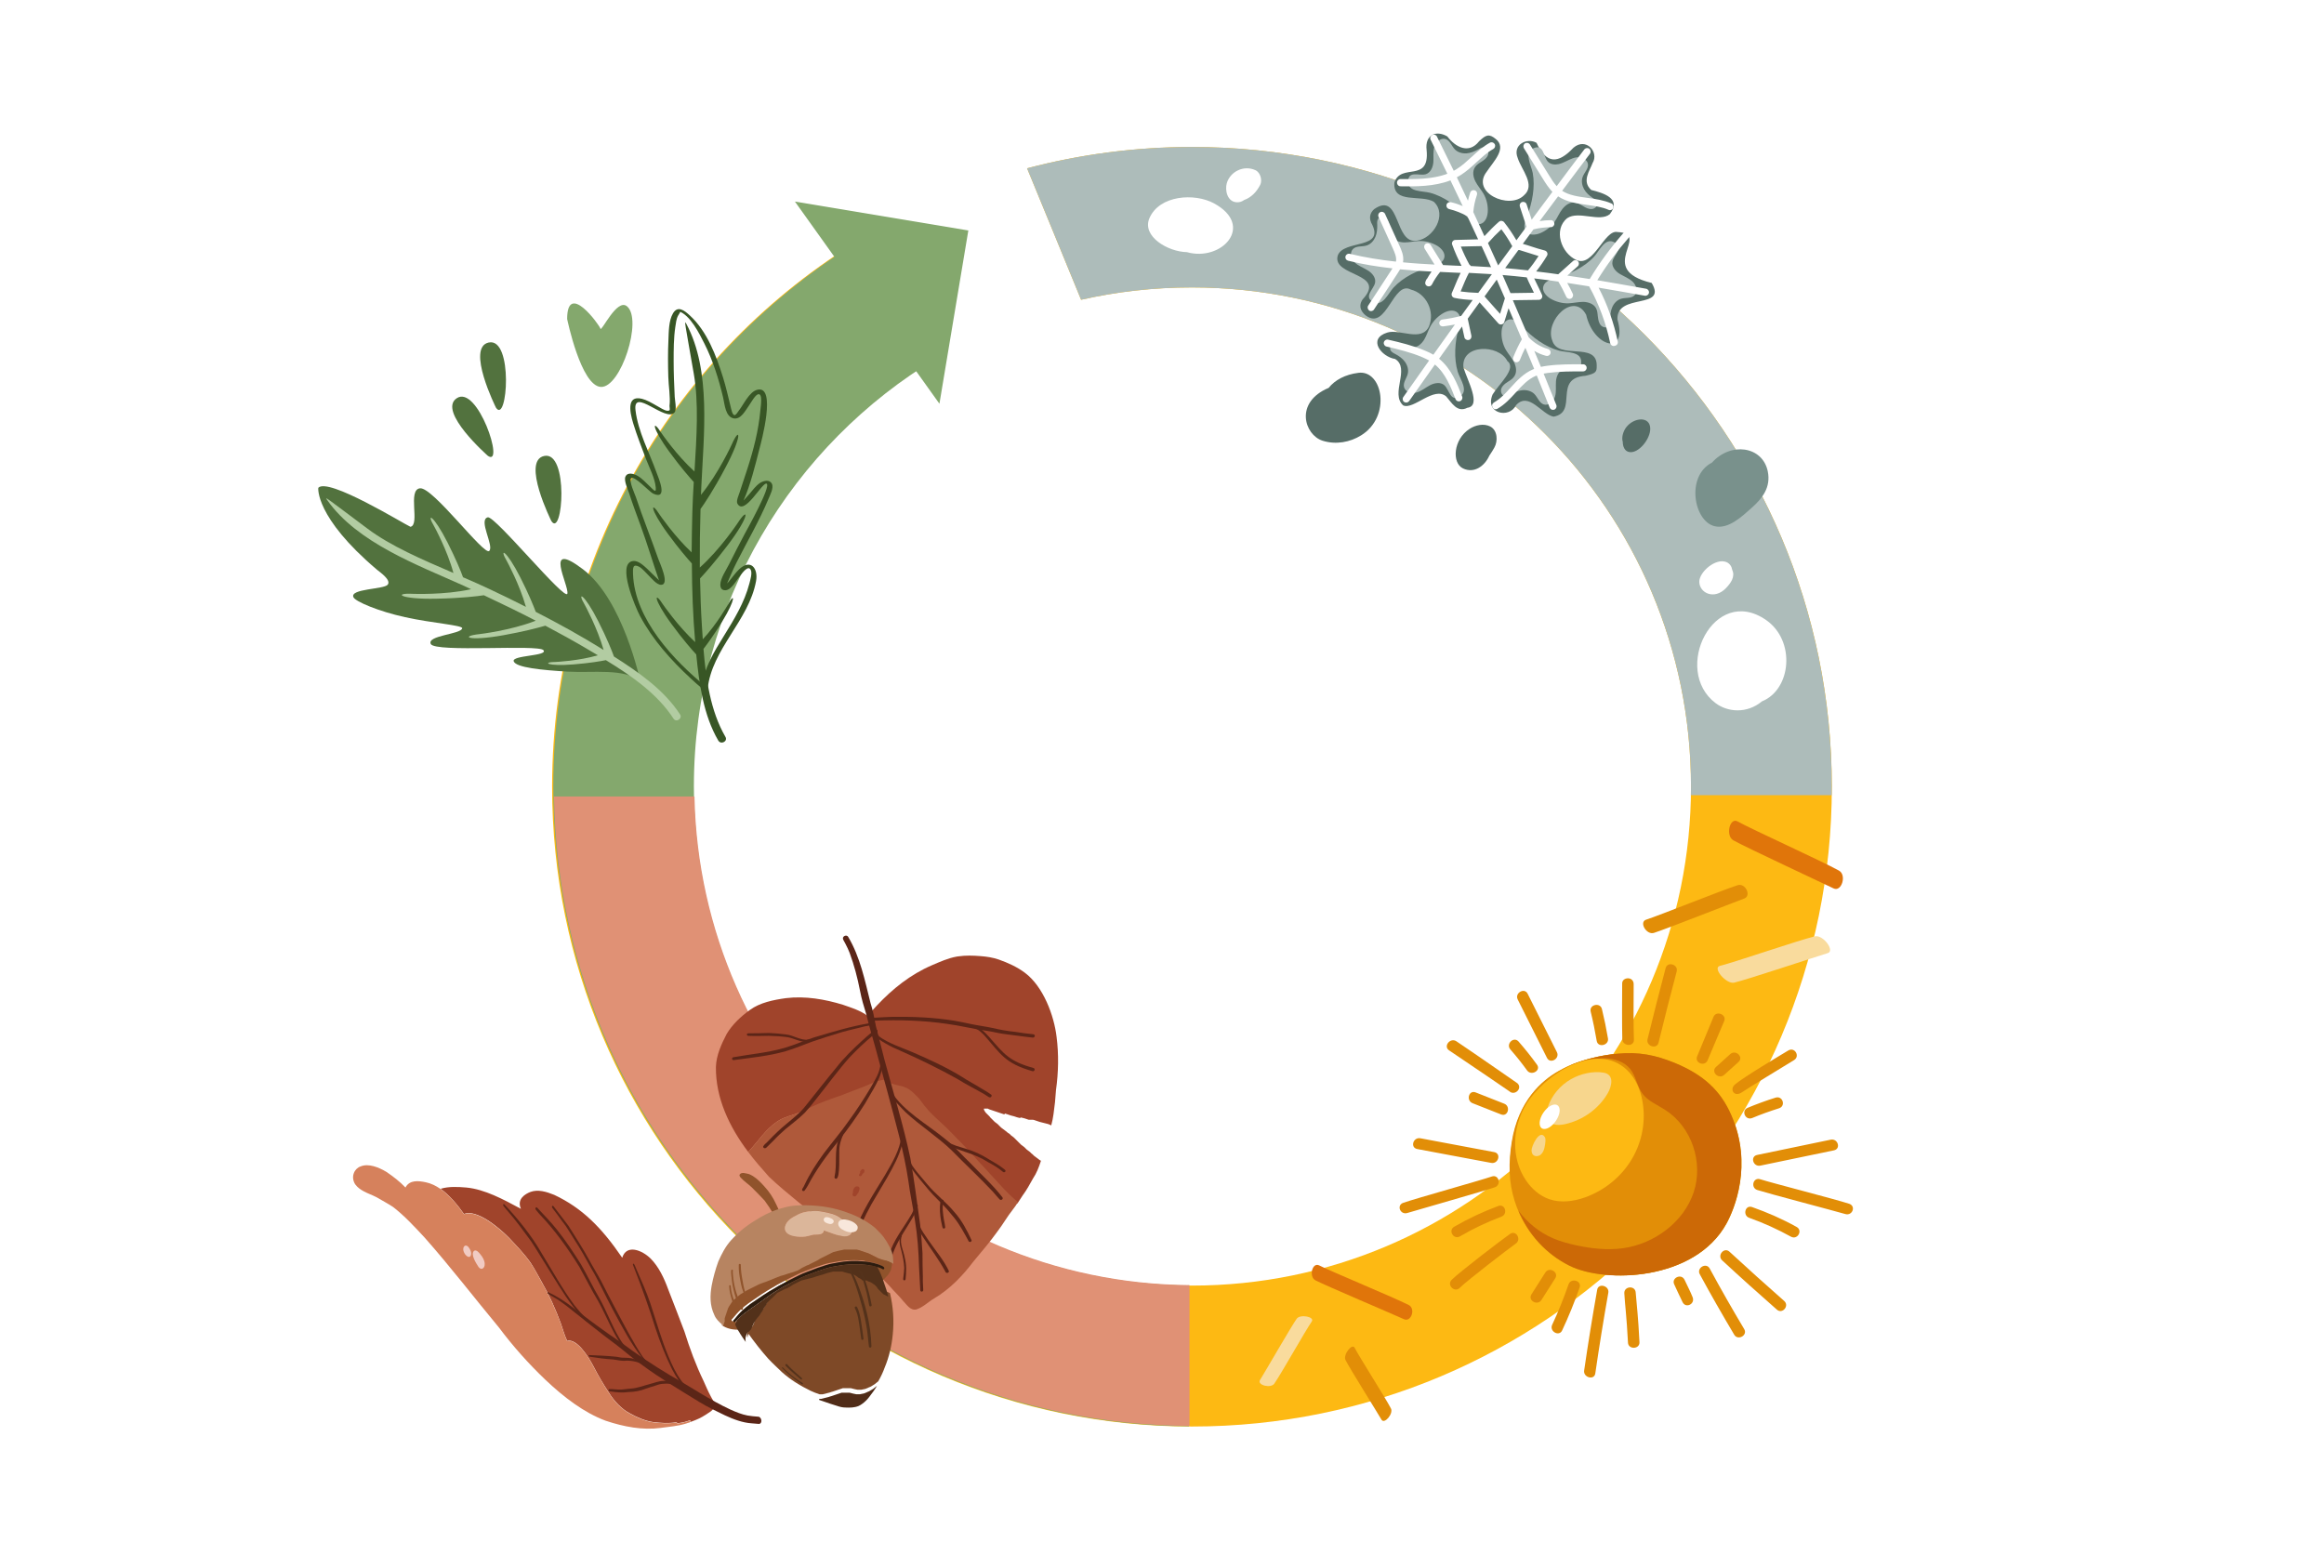 <?xml version="1.0" encoding="utf-8"?>
<!-- Generator: Adobe Illustrator 25.1.0, SVG Export Plug-In . SVG Version: 6.00 Build 0)  -->
<svg version="1.1" id="Layer_1" xmlns="http://www.w3.org/2000/svg" xmlns:xlink="http://www.w3.org/1999/xlink" x="0px" y="0px"
	 viewBox="0 0 1962 1323.9" style="enable-background:new 0 0 1962 1323.9;" xml:space="preserve">
<style type="text/css">
	.st0{fill:#FFFFFF;}
	.st1{fill:#FDB913;}
	.st2{fill:#ADBCBA;}
	.st3{fill:#566D67;}
	.st4{fill:#84A86D;}
	.st5{fill:#E09175;}
	.st6{fill:#A0442B;}
	.st7{fill:#D6815C;}
	.st8{fill:#964031;}
	.st9{fill:#5B2517;}
	.st10{fill:#F1CBC3;}
	.st11{fill:#AF593A;}
	.st12{fill:#90532B;}
	.st13{fill:#7E4927;}
	.st14{fill:#B78461;}
	.st15{fill:#53311A;}
	.st16{fill:#2C1C0F;}
	.st17{fill:#502C18;}
	.st18{fill:#90542C;}
	.st19{fill:#54321B;}
	.st20{fill:#DBB69A;}
	.st21{fill:#F8E7DB;}
	.st22{fill:#FFCF03;}
	.st23{fill:#E28E07;}
	.st24{fill:#CC6906;}
	.st25{fill:#F7D68D;}
	.st26{fill:#385625;}
	.st27{fill:#52723E;}
	.st28{fill:#B2CCA2;}
	.st29{fill:#E0750A;}
	.st30{fill:#F9DB9D;}
	.st31{fill:#79918C;}
</style>
<g>
	<rect class="st0" width="1962" height="1323.9"/>
	<path class="st1" d="M1006.2,124.1c-48,0-94.7,6.3-139.1,18c15.2,37.1,30.5,74,45.6,111c30-6.8,61.3-10.4,93.5-10.4
		c232.8,0,421.4,188.7,421.4,421.4s-188.7,421.4-421.4,421.4S584.8,896.9,584.8,664.2c0-154,82.7-288.8,206.1-362.3
		c-7.3-8.5-13.6-17.9-19.7-27.2c-7.3-11-14.5-22.1-21.7-33.1c-8.4-12.8-16.9-25.9-22-40.1c-156.7,94.6-261.4,266.4-261.4,462.8
		c0,298.3,241.8,540.2,540.2,540.2s540.2-241.8,540.2-540.2S1304.5,124.1,1006.2,124.1z"/>
	<g>
		<path class="st2" d="M1006.2,124.1c-48,0-94.7,6.3-139.1,18c15.2,37.1,30.5,74,45.6,111c30-6.8,61.3-10.4,93.5-10.4
			c232.8,0,421.4,188.7,421.4,421.4c0,2.4,0,4.9-0.1,7.3h118.9c0-2.4,0-4.8,0-7.2C1546.5,365.9,1304.5,124.1,1006.2,124.1z"/>
	</g>
	<path class="st3" d="M1184.6,342.3c-11.1-10,6.2-31.2-6.8-39.2c-11.6-1.8-23.6-17-6.6-22.3c10.5-3.3,28.9,8.3,35.2-5.2
		c5.2-12.4-2.1-27.8-15.3-31.1c-15-8-20.4,35-37.9,22c-1.4-1-7.8-6.3-2.9-13.6c21.2-22.7-25.6-19.2-21-36.9
		c4.7-14.2,41.2-4.7,28.3-28c-2.6-6,0.7-9.9,2.8-11.6c22.2-15,16.4,30.2,35.9,26.8c13.8-1.9,25.8-22,14.2-32.8
		c-10.5-6.4-34.8,2.1-33.3-16.2c5.3-17,29.9,0.6,27.2-27.5c-1.6-12.8,7.9-17.1,17.5-11.5c7,9.3,18.3,15,26.8,4.1
		c5.8-5.6,8.5-6.5,14-2c9.9,7.8-1.9,19.1-7.5,27.6c-13.8,17.6,18.8,32.4,31.3,20.1c10.3-8.8-2.1-21.7-5.2-31.6
		c-4.6-11.4,8-17.4,15.9-12.8c8.3,18.1,18.3,17.8,31.2,4.1c10.6-9,21.8,3.7,16.1,13c-2.4,6.5-9.3,15.5-1.1,22.7
		c9.8,2.5,26,7,15.7,20.4c-8.5,7.1-26.4-3.1-36,3.4c-12,9.7-5.1,29.7,7.9,35.4c14.3,6.3,23.5-25.9,34.4-23.7
		c29.8,1.5-19.5,31.3,29,43c13.6,22.9-29.9,8-28.9,30.8c9,31.3-20.2,23.6-26.4-3.9c-10.6-20-35.1,5.1-28.7,21.5
		c4.9,17.2,37.6,0.8,37.6,21.2c0.1,5.5-0.4,6.7-9.5,8.8c-27.7,1.9-5.7,30.7-26.9,34.5c-9.8-1.6-20.8-21.5-31.7-9.7
		c-5.7,11.7-26.6,7.1-19.8-9c5.2-8.7,20.7-22,12.5-28.2c-7.4-14.6-39.3-14.4-37.1,5.4c3.3,10.9,15.5,32.5,3.3,34
		c-8.6,4.4-13.1-4.1-17.8-9.5C1210.6,325.7,1193.3,346.4,1184.6,342.3z"/>
	<path class="st2" d="M1160.9,238.7c0.8-4.2-2.5-8.2-6.2-10.4c-3.6-2.3-7.9-3.7-11-6.7c-3.1-3-4.5-8.5-1.4-11.4
		c2.9-2.8,7.6-1.7,11.4-2.9c3.4-1,6-3.9,7.4-7.1c1.4-3.2,1.7-6.9,1.6-10.4c-0.1-1.9-0.2-4.1,1.1-5.5c1.7-1.9,5.1-1.3,6.9,0.6
		c1.7,1.9,2.2,4.7,2.5,7.2c0.3,2.6,0.4,5.3,1.7,7.5c2.1,3.6,6.6,5,10.7,5.1c4.1,0,8.2-1,12.3-1.2c5.4-0.2,10.9,1.3,15.6,4.1
		c3.5,2.2,6.9,6.1,5.8,10.1c-1.1,4.4-6.4,6-10.8,7.2c-11.5,3.2-24,9.1-32.2,18.1c-4.4,4.8-9.1,16.5-17.2,11.9
		C1151,250.4,1159.8,244.3,1160.9,238.7z"/>
	<path class="st2" d="M1361.3,220.9c-0.8,4.2,2.5,8.2,6.2,10.4s7.9,3.7,11,6.7c3.1,3,4.5,8.5,1.4,11.4c-2.9,2.8-7.6,1.7-11.4,2.9
		c-3.4,1-6,3.9-7.4,7.1c-1.4,3.2-1.7,6.9-1.6,10.4c0.1,1.9,0.2,4.1-1.1,5.5c-1.7,1.9-5.1,1.3-6.9-0.6c-1.7-1.9-2.2-4.7-2.5-7.2
		c-0.3-2.6-0.4-5.3-1.7-7.5c-2.1-3.6-6.6-5-10.7-5.1c-4.1,0-8.2,1-12.3,1.2c-5.4,0.2-10.9-1.3-15.6-4.1c-3.5-2.2-6.9-6.1-5.8-10.1
		c1.1-4.4,6.4-6,10.8-7.2c11.5-3.2,24-9.1,32.2-18.1c4.4-4.8,9.1-16.5,17.2-11.9C1371.1,209.2,1362.3,215.3,1361.3,220.9z"/>
	<path class="st2" d="M1203.7,147.1c4.1-1.3,6.1-6,6.4-10.3c0.3-4.3-0.4-8.7,0.8-12.8c1.2-4.1,5.4-7.9,9.5-6.6
		c3.8,1.3,5.1,5.9,7.9,8.8c2.5,2.5,6.2,3.5,9.8,3.3c3.5-0.3,6.9-1.7,10-3.4c1.7-1,3.5-2.1,5.4-1.6c2.5,0.6,3.6,3.9,2.7,6.4
		c-0.9,2.4-3.1,4.1-5.3,5.5s-4.5,2.8-5.8,5c-2.2,3.5-1.4,8.1,0.5,11.8c1.9,3.7,4.7,6.8,6.8,10.3c2.7,4.7,4,10.3,3.6,15.7
		c-0.3,4.2-2.2,8.9-6.2,9.9c-4.4,1.1-8.3-2.9-11.4-6.2c-8.2-8.7-19.3-17-31-20.1c-6.3-1.7-18.9-0.4-18.6-9.7
		C1188.9,143.8,1198.3,148.7,1203.7,147.1z"/>
	<path class="st2" d="M1320,311.8c-4.1,1.3-6.1,6-6.4,10.3c-0.3,4.3,0.4,8.7-0.8,12.8c-1.2,4.1-5.4,7.9-9.5,6.6
		c-3.8-1.3-5.1-5.9-7.9-8.8c-2.5-2.5-6.2-3.5-9.8-3.3c-3.5,0.3-6.9,1.7-10,3.4c-1.7,1-3.5,2.1-5.4,1.6c-2.5-0.6-3.6-3.9-2.7-6.4
		c0.9-2.4,3.1-4.1,5.3-5.5c2.2-1.4,4.5-2.8,5.8-5c2.2-3.5,1.4-8.1-0.5-11.8c-1.9-3.7-4.7-6.8-6.8-10.3c-2.7-4.7-4-10.3-3.6-15.7
		c0.3-4.2,2.2-8.9,6.2-9.9c4.4-1.1,8.3,2.9,11.4,6.2c8.2,8.7,19.3,17,31,20.1c6.3,1.7,18.9,0.4,18.6,9.7
		C1334.9,315.1,1325.5,310.1,1320,311.8z"/>
	<path class="st2" d="M1306.7,136.4c2.9,3.2,8,2.9,12,1.3c4-1.5,7.7-4.1,11.9-4.8c4.2-0.7,9.5,1.5,10,5.7c0.5,4-3.2,7.1-4.5,10.9
		c-1.2,3.3-0.5,7.1,1.2,10.2c1.7,3.1,4.5,5.5,7.4,7.5c1.6,1.1,3.4,2.3,3.8,4.2c0.5,2.5-2,4.9-4.6,5.1c-2.6,0.2-5-1-7.3-2.4
		c-2.2-1.3-4.5-2.8-7.1-3.1c-4.1-0.5-7.9,2.2-10.5,5.5s-4.1,7.2-6.4,10.5c-3.1,4.5-7.6,8-12.6,10c-3.9,1.5-9,1.9-11.6-1.4
		c-2.8-3.5-0.9-8.7,0.7-12.9c4.4-11.1,7.1-24.7,4.9-36.6c-1.2-6.4-7.8-17.2,0.8-21C1303.3,121.5,1302.9,132.2,1306.7,136.4z"/>
	<path class="st2" d="M1219.3,325.2c-3.2-2.8-8.3-1.9-12.1,0.1c-3.8,2-7.2,5-11.3,6.1c-4.1,1.2-9.6-0.4-10.6-4.6
		c-0.9-3.9,2.3-7.4,3.2-11.3c0.8-3.4-0.3-7.1-2.4-10s-5.1-5-8.2-6.6c-1.7-0.9-3.6-1.9-4.2-3.7c-0.8-2.5,1.4-5.1,4-5.6
		c2.5-0.5,5.1,0.5,7.5,1.5c2.4,1.1,4.8,2.3,7.4,2.3c4.1,0,7.6-3.1,9.8-6.7c2.1-3.5,3.2-7.6,5.2-11.2c2.6-4.8,6.6-8.8,11.4-11.4
		c3.7-2,8.7-2.9,11.7,0.1c3.2,3.2,1.9,8.5,0.7,12.9c-3.1,11.6-4.2,25.3-0.7,36.9c1.9,6.2,9.7,16.2,1.6,20.9
		C1224.4,339.6,1223.6,329,1219.3,325.2z"/>
	<g>
		<path class="st4" d="M1003.7,1085.5c-231.1-1.9-417.9-189.8-417.9-421.4c0-154,82.7-288.8,206.1-362.3
			c-7.3-8.5-13.6-17.9-19.7-27.2c-7.3-11-14.5-22.1-21.7-33.1c-8.4-12.8-16.9-25.9-22-40.1C571.9,296,467.1,467.8,467.1,664.2
			c0,297.1,239.8,538.2,536.6,540.1V1085.5z"/>
	</g>
	<path class="st5" d="M586.3,672.5H467.7c4.6,293.1,242.6,529.6,536.5,531.5v-118.9C775.9,1083.3,591,900.1,586.3,672.5z"/>
	<polygon class="st4" points="793.1,340.9 671.1,170.2 817.5,194.6 	"/>
	<path class="st6" d="M372,1003.8c0.1,0,0.1,0,0.2-0.1c6.8-2,14.3-1.6,21.5-1c15.6,1.5,31,9.9,46.1,18c-3.7-8.3,3.6-12.6,8.1-14.3
		c6.2-2.3,13.4-0.2,20,2.5c23.8,11.2,40.1,27.8,57.4,53.1c3.6-11.7,16.8-6.5,24.1,0.8c6.7,6.8,11.3,16.4,14.8,26.1
		c4.5,11.8,9.2,23.5,13.6,35.3c4.5,14.4,9.7,28.5,16.2,41.9c1.9,4.3,3.8,8.7,6,12.8c1.3,2.8,4,5.7,3.1,8.9c-1.4,3.7-4.8,4.9-7.4,6.8
		c-3.6,2.4-7.4,4.1-11.3,5.5c-1.8,0.7-3.7,1.3-5.6,1.8c1.4-0.4,2.7-0.9,4-1.5c0.2-0.1,0.2-0.4,0.1-0.7c-0.1-0.3-0.3-0.5-0.5-0.5
		c-0.6,0.2-1.1,0.4-1.7,0.6c-2.9,1-5.8,1.6-8.9,2c-0.1-0.5-0.6-1-1-0.9c-6.3,1.1-13,0.6-19.6-0.2c-6.4-1-13-3.7-19.2-7.2
		c-7-3.6-13.2-10-18.1-17.8c-4.6-7.1-8.8-14-12.8-21.9c-4.5-8.6-14.2-23.9-22.3-21.6c-2.2-4.7-3.6-9.8-5.3-14.7
		c-4.4-11.9-9.6-23.6-15.8-34.4c-3.2-5.6-6.2-11.5-9.7-16.8c-5.5-7.8-11.9-14.4-18.1-21c-9.2-9.4-27.7-24.5-38.2-20.3
		C386,1017,379.4,1009.1,372,1003.8z"/>
	<path class="st7" d="M304.4,984.9c6.6-2.8,15.2,0.6,22,4.7c5.5,3.8,11,7.9,15.9,13.1c3.5-6.7,11.2-5.7,17.3-4.4
		c4.3,0.9,8.4,2.9,12.3,5.6c7.4,5.2,14,13.1,19.8,21.3c10.4-4.2,28.9,10.9,38.2,20.3c6.3,6.6,12.7,13.2,18.1,21
		c3.6,5.3,6.5,11.2,9.7,16.8c6.2,10.8,11.4,22.5,15.8,34.4c1.7,4.9,3.1,10,5.3,14.7c8.1-2.3,17.9,13,22.3,21.6
		c4,7.9,8.2,14.7,12.8,21.9c4.9,7.8,11.1,14.2,18.1,17.8c6.2,3.5,12.8,6.3,19.2,7.2c6.6,0.8,13.3,1.3,19.6,0.2
		c0.4-0.1,0.9,0.4,1,0.9c3-0.4,6-1,8.9-2c0.6-0.2,1.1-0.4,1.7-0.6c0.2,0,0.4,0.2,0.5,0.5c0.1,0.3,0,0.5-0.1,0.7
		c-1.3,0.6-2.6,1.1-4,1.5c-6.8,2.1-14.1,2.6-21.2,3.6c-15,2-30.8-0.9-46.3-6.1c-18.1-6.7-35.3-19.8-51.1-34.8
		c-13.8-13.2-26.9-27.8-38.9-43.8c-20.9-25.2-41.1-51.5-62.6-75.8c-8.6-9.3-17.4-18.8-26.9-26.1c-4.6-3-9.4-5.6-14.1-8.3
		c-3.5-1.8-7.1-3-10.6-4.9c-2.6-1.4-5.3-3.2-7.3-6C295.7,993.2,299.6,986.4,304.4,984.9z"/>
	<path class="st8" d="M546.5,1150.2c-0.1,0.1-0.2,0.2-0.4,0c-0.9-0.9-1.8-1.9-2.6-2.9c-1-1.2-2-2.5-3-3.7c-0.1-0.1-0.1-0.4-0.1-0.5
		c0.1-0.1,0.3-0.1,0.4,0c0.9,1.1,1.7,2.2,2.6,3.2c1,1.2,2,2.3,3,3.4C546.6,1149.8,546.6,1150,546.5,1150.2z"/>
	<g>
		<path class="st9" d="M642.8,1199.5c0.1,1.7-0.9,2.9-2.2,2.8c-2-0.2-4-0.3-6-0.5c-7.6-0.5-15.2-3.3-22.7-6.8
			c-7.3-3.5-14.6-7-21.8-11.4c-16.2-10-32.5-19.6-48.2-31.2c-7.2-4.9-14-11.1-21.1-16.5c-14.4-10.6-28.5-22.2-42.7-33.4
			c-2.7-1.9-5.3-4-8.1-5.7c-2.5-1.6-5.1-2.7-7.5-4.6c-0.6-0.4-0.2-1.4,0.4-1.1c7.2,3.3,14.2,7.8,21,13.1
			c13.3,10.2,26.7,20.2,40.4,29.3c13.6,10.2,27.6,19.5,41.7,27.9c17,9.5,33.2,20.7,50.5,28.7c4.8,2.2,9.8,4.2,14.6,5.1
			c3,0.5,6.1,0.8,9.1,1C641.5,1196.2,642.7,1197.8,642.8,1199.5z"/>
		<path class="st9" d="M531.2,1142.3c-0.8,1.6-4.1-3.5-5-4.4c-8.7-11.7-14-26.3-21.2-39.3c-5.6-9.3-10.5-19.2-15.8-28.7
			c-10.1-16.4-21.3-31.8-33.9-44.9c-1-1.1-2-2.3-2.9-3.5c-0.4-0.5-0.5-1.2-0.2-1.7c0.3-0.5,0.9-0.5,1.3-0.1
			c5.6,6.2,11.5,11.9,16.7,18.6c7.3,9.1,13.9,19.1,20.3,29.3c5.4,9.3,10,19.2,15.5,28.5c6.1,10.9,10.5,23.1,16.9,33.8
			c1.8,3.1,3.9,6,6.1,8.7C529.8,1139.8,531.9,1140.7,531.2,1142.3z"/>
		<path class="st9" d="M580.6,1174.7c-0.3,0.4-0.8,0.3-1.2-0.2c-4.3-5.8-8.6-11.6-12-18.3c-5.6-11.2-10.2-23.1-14.2-35.2
			c-5.2-16.6-11-33-17.3-49c-0.5-1.3-1-2.6-1.5-3.9c-0.2-0.4-0.1-0.8,0.1-1c1-0.8,2,3.1,2.5,3.9c4.2,9.7,8.6,19.3,12,29.4
			c5,15,9.2,30.3,15.3,44.8c3,7.3,6.4,14.5,10.9,20.6c1.8,2.5,3.5,4.9,5.3,7.3C580.9,1173.6,580.9,1174.4,580.6,1174.7z"/>
		<path class="st9" d="M545,1152.6c-0.1,0.3-0.5,0.4-0.7,0.1c-5.1-2.7-10.5-3.9-15.6-3.8c-3.5,0.5-7.2-0.5-10.8-1
			c-6.8-0.4-13.6-1.3-20.4-2.4c-0.6-0.2-0.6-1.3,0-1.3c0.2,0,0.4,0,0.5,0c7.5,0.3,15,0.6,22.5,1.4c2.3,0.5,4.6,0.9,6.8,0.8
			c4.3-0.1,8.7,0.9,13.1,2.8C541.3,1149.8,545.6,1151.1,545,1152.6z"/>
		<path class="st9" d="M569.4,1168.5c-0.9,0.5-2.1,0-3,0c-2.6-0.3-5.1-0.3-7.6,0c-2,0.2-3.7,0.9-5.6,1.5c-2.6,0.9-5.2,1.5-7.8,2.5
			c-4.7,1.9-9.8,2.8-14.9,2.9c-4.8,0.7-9.8,0.3-14.7-0.5c-0.5,0-0.9,0-1.4-0.2c-0.8-0.3-0.8-1.9,0-1.8c2.6-0.1,5.1,0.3,7.7,0.4
			c3.5,0.2,6.7-0.6,10.1-0.8c5.8-0.3,11-2.5,16.5-3.9c0,0-0.1,0-0.1,0c3.9-0.9,7.4-2.6,11.5-2.6c2.7-0.2,5.5,0.2,8.2,0.3
			C569.2,1165.7,570.3,1167.7,569.4,1168.5z"/>
		<path class="st9" d="M548.5,1152.6c-0.1,0.2-0.4,0.3-0.6,0.1c-1.8-1.7-3.6-3.4-5.2-5.3c-9.9-12.5-17.7-27.3-25.5-41.9
			c-6.2-11.5-11.6-23.7-18.3-34.9c-4.3-7.9-8.7-15.8-13.6-23.3c-2.6-4-5-8.2-7.7-12.2c-2-2.7-4.1-5.3-6-8.1c0,0,0.1,0.1,0.1,0.1
			c-1.8-2.5-3.7-4.8-5.5-7.3c-0.3-0.4-0.3-1.1-0.1-1.4c1-1.2,2.2,1.8,3.1,2.6c3.6,4.7,7.2,9.3,10.7,14c6,9.6,12.1,18.9,17.6,29
			c3.1,5.8,6.6,11.3,9.7,17.1c4.3,8.5,8.7,17,13.2,25.4c7,13.1,13.9,26.6,22,38.8c1.7,2.5,3.8,4.5,5.8,6.5
			C548.5,1152,548.6,1152.3,548.5,1152.6z"/>
		<path class="st9" d="M497.5,1116.4c-0.4,2.1-6.2-4.6-7.1-5.5c-9.5-10-16.9-22.6-24.6-34.9c-5.8-9.1-11.3-18.6-17.2-27.6
			c-6.4-8.7-12.8-17.6-19.7-25.5c-1.3-1.6-2.7-3-3.9-4.7c-0.3-0.4-0.3-0.9-0.1-1.3c0.3-0.4,0.7-0.3,1,0.1
			c11.4,12.2,22.4,25.6,31.3,41c0,0,0-0.1-0.1-0.1c0,0,0,0,0,0c9.1,14.7,17.6,30.5,27.8,44.1c3.4,4.3,7,8.5,10.8,11.9
			C496.4,1114.6,497.9,1115.1,497.5,1116.4z"/>
	</g>
	<path class="st10" d="M409.2,1067c0.3,3.7-2.8,6.1-5.2,2.8c-2.1-3.2-7.1-11-3.7-13.7c1.9-1.1,4,1.4,5.4,3.2
		C407.4,1061.4,409.1,1064.1,409.2,1067z"/>
	<path class="st10" d="M397.4,1056.4c0.9,2.3,0.2,5.2-1.9,4.9c-1.4-0.4-3-2-3.7-3.7c-2-3.8,0.5-7.8,3.5-4.9
		C396.1,1053.8,397,1055,397.4,1056.4z"/>
	<path class="st6" d="M631.7,972.7c-16-21.2-27.6-45.6-27.3-71.8c0.3-9.7,4.5-19.1,9.1-27.9c4.7-7.9,11.8-14.6,19.5-20.2
		c8.7-6.3,19.8-8.5,30.4-10c16.4-2,33,0.9,48.3,5.6c7.2,2.5,14.9,4.9,20.8,9.4c2.5-3,5.1-6,7.9-8.9c13.1-13.9,28.2-26.1,46.4-33.9
		c6.8-2.9,13.6-6,20.9-7.3c0.5-0.1,0.9-0.2,1.4-0.2c6.2-0.9,12.5-0.7,18.7-0.2c5.3,0.4,10.5,1.2,15.4,2.9
		c7.9,2.8,15.6,6.3,22.1,11.2c15.5,11.6,24.6,36.1,26.7,54.1c1.9,14.8,1.6,29.9-0.5,44.9c-0.4,6.8-1.1,13.6-2.1,20.4
		c-0.4,3.2-1.1,6.3-1.9,9.4l-0.1,0l-0.4-0.2l-0.4-0.2l-0.4-0.2l-0.4-0.1l-0.4-0.2l-0.5-0.2l-0.4-0.1l-0.4-0.1l-0.4-0.1l-0.4-0.1
		l-0.4-0.1l-0.4-0.1l-0.4-0.1l-0.4-0.1l-0.4-0.1l-0.4-0.1l-0.4-0.1l-0.4-0.1l-0.4-0.1l-0.4-0.1l-0.4-0.1l-0.4-0.1l-0.4-0.1l-0.4-0.1
		l-0.3-0.1l-0.3-0.1l-0.3-0.1l-0.3-0.1l-0.3-0.1l-0.3-0.1l-0.3-0.1l-0.3-0.1l-0.3-0.1l-0.3-0.1l-0.3-0.1l-0.3-0.1l-0.3-0.1l-0.3-0.1
		l-0.3-0.1l-0.3-0.1l-0.3-0.1l-0.3,0l-0.3-0.1l-0.3,0l-0.3,0l-0.3,0l-0.3,0l-0.3,0l-0.3,0l-0.3,0l-0.3,0l-0.3,0l-0.3,0l-0.3,0
		l-0.3,0l-0.3-0.1l-0.3-0.1l-0.3-0.1l-0.3-0.1l-0.3-0.1l-0.3-0.1l-0.3-0.1l-0.3-0.1l-0.3-0.1l-0.3-0.1l-0.3-0.1l-0.4-0.1l-0.4-0.1
		l-0.4-0.1l-0.4-0.1l-0.4-0.1l-0.4-0.1l-0.4-0.1l-0.4-0.1L861,944l-0.4-0.1l-0.4-0.1l-0.4-0.1l-0.4-0.1l-0.4-0.1l-0.4-0.1l-0.3-0.1
		l-0.3-0.1l-0.3-0.1l-0.3-0.1l-0.3-0.1l-0.3-0.1l-0.3-0.1l-0.3-0.1l-0.4-0.1l-0.4-0.1l-0.4-0.1l-0.4-0.1l-0.4-0.1l-0.4-0.1l-0.4-0.1
		l-0.3-0.1l-0.3-0.1l-0.3-0.1l-0.3-0.1l-0.3-0.1l-0.3-0.1l-0.3-0.1l-0.3-0.1l-0.3-0.1l-0.3-0.1l-0.3-0.1l-0.3-0.1l-0.3-0.1l-0.3-0.1
		l-0.3-0.1l-0.3-0.1l-0.3-0.1L848,941l-0.3-0.1l-0.3-0.1l-0.3-0.1l-0.3-0.1l-0.3-0.1l-0.3-0.1l-0.3-0.1l-0.3-0.1l-0.3-0.1l-0.3-0.1
		l-0.3-0.1l-0.3-0.1l-0.3-0.1l-0.3-0.1l-0.3-0.1l-0.3-0.1l-0.3-0.1l-0.3-0.1l-0.3-0.1l-0.3-0.1l-0.3-0.1l-0.3-0.1l-0.3-0.1l-0.3-0.1
		l-0.3-0.1l-0.3-0.1l-0.3-0.1l-0.3-0.1l-0.3-0.1l-0.3-0.1l-0.3-0.1l-0.3-0.1l-0.3-0.1l-0.3-0.1l-0.3-0.1l-0.3-0.1l-0.3-0.1l-0.3-0.1
		l-0.3-0.1l-0.3-0.1l-0.3-0.1l-0.3-0.1l-0.3-0.1l-0.2-0.1l-0.2-0.1l-0.2-0.1l-0.2-0.1l-0.2-0.1l-0.2-0.1l-0.2,0l-0.2,0l-0.2,0
		l-0.2,0l-0.2,0l-0.1,0l-0.1,0l-0.1,0l-0.1,0l-0.1,0l-0.1,0l-0.1,0l-0.1,0l-0.1,0l-0.1,0l-0.1,0l-0.1,0l-0.1,0l-0.1,0l-0.1,0l-0.1,0
		l-0.1,0l-0.1,0l-0.1,0l-0.1,0l-0.1,0l-0.1,0l0,0.1l0,0.1l0,0.1l0,0.1l0,0.1l0,0.1l0,0.1l0,0.2l0.1,0.2l0.1,0.2l0.1,0.2l0.1,0.2
		l0.1,0.2l0.2,0.3l0.2,0.3l0.2,0.3l0.2,0.3l0.2,0.3l0.3,0.3l0.3,0.3l0.3,0.3l0.3,0.3l0.3,0.3l0.3,0.3l0.3,0.3l0.3,0.3l0.3,0.3
		l0.3,0.3l0.3,0.3l0.2,0.3l0.2,0.3l0.3,0.3l0.3,0.3l0.3,0.3l0.3,0.3l0.3,0.3l0.3,0.3l0.3,0.3l0.3,0.3l0.3,0.3l0.3,0.3l0.3,0.3
		l0.3,0.3l0.3,0.3l0.4,0.3l0.4,0.3l0.4,0.3l0.4,0.3l0.4,0.3l0.4,0.3l0.3,0.3l0.3,0.3l0.3,0.3l0.3,0.3l0.3,0.3l0.3,0.3l0.3,0.3
		l0.3,0.3l0.3,0.3l0.3,0.3l0.4,0.3l0.4,0.3l0.4,0.3l0.4,0.3l0.4,0.3l0.4,0.3l0.4,0.3l0.4,0.3l0.4,0.3l0.4,0.3l0.4,0.3l0.4,0.3
		l0.3,0.3l0.3,0.3l0.3,0.2l0.3,0.2l0.3,0.2l0.3,0.2l0.3,0.2l0.3,0.2l0.3,0.3l0.3,0.3l0.3,0.3l0.3,0.3l0.4,0.3l0.4,0.3l0.4,0.3
		l0.4,0.3l0.4,0.3l0.4,0.3l0.3,0.3l0.3,0.3l0.3,0.3l0.3,0.3l0.3,0.3l0.3,0.3l0.3,0.3l0.3,0.3l0.3,0.3l0.3,0.3l0.3,0.3l0.3,0.3
		l0.3,0.3l0.3,0.3l0.3,0.3l0.3,0.3l0.3,0.3l0.3,0.3l0.3,0.3l0.3,0.3l0.4,0.3l0.4,0.3l0.4,0.3l0.4,0.3l0.4,0.3l0.4,0.3l0.4,0.3
		l0.4,0.4l0.4,0.4l0.4,0.4l0.4,0.4l0.4,0.4l0.4,0.3l0.4,0.3l0.4,0.3l0.4,0.3l0.4,0.3l0.4,0.3l0.4,0.3l0.4,0.4l0.4,0.4l0.4,0.4
		l0.5,0.4l0.5,0.4l0.4,0.4l0.4,0.4l0.4,0.4l0.4,0.3l0.4,0.3l0.4,0.3l0.4,0.3l0.4,0.3l0.4,0.3l0.4,0.3l0.4,0.3l0.4,0.3l0.4,0.3
		l0.4,0.3l0.4,0.3l0.4,0.2l0.3,0.2l0.3,0.2l0.1,0.1c-1.7,5.2-3.6,10.3-6.7,14.9c-2.7,4.9-5.4,9.8-8.8,14.4c-1.5,2.2-2.9,4.4-4.3,6.6
		l-0.1,0l-1.8-1.5l-1.8-1.6l-1.9-1.7l-1.9-1.8l-2-2l-2.1-2.1l-2.1-2.3l-2.2-2.4l-2.3-2.5l-2.4-2.6l-2.5-2.7l-2.5-2.8l-2.6-2.8
		l-2.6-2.8l-2.6-2.8l-2.5-2.8l-2.5-2.7l-2.4-2.6l-2.4-2.5l-2.2-2.4l-2.1-2.2l-2.1-2.1l-1.9-2l-1.8-1.8l-1.7-1.8l-1.6-1.6l-1.5-1.5
		l-1.4-1.4l-1.4-1.4l-1.3-1.3l-1.3-1.2l-1.3-1.2l-1.2-1.1l-1.2-1.1l-1.2-1.1l-1.1-1l-1.1-1.1l-1.1-1l-1-1l-0.9-0.9l-0.9-0.9
		l-0.8-0.9l-0.8-0.9l-0.7-0.9l-0.7-0.8l-0.7-0.8l-0.7-0.8l-0.6-0.8l-0.6-0.8l-0.6-0.8l-0.6-0.8l-0.6-0.8l-0.6-0.8l-0.6-0.8l-0.6-0.8
		l-0.7-0.7l-0.7-0.7l-0.7-0.7l-0.7-0.7l-0.7-0.7l-0.6-0.6l-0.6-0.6l-0.6-0.5l-0.6-0.5l-0.6-0.5l-0.5-0.4l-0.5-0.4l-0.5-0.4l-0.5-0.3
		l-0.5-0.3l-0.5-0.3l-0.5-0.3l-0.5-0.2l-0.5-0.2l-0.5-0.2l-0.5-0.2l-0.5-0.2l-0.5-0.2l-0.5-0.2l-0.5-0.2l-0.5-0.1l-0.5-0.1l-0.5-0.1
		l-0.5-0.1l-0.4-0.1l-0.5-0.1l-0.4-0.1l-0.4-0.1l-0.4-0.1l-0.4-0.1l-0.4-0.1l-0.4-0.1l-0.4-0.1l-0.4-0.1l-0.4-0.1l-0.4-0.1l-0.3-0.1
		l-0.3-0.1l-0.3-0.1l-0.3-0.1l-0.3-0.1l-0.3-0.1l-0.3-0.1l-0.3-0.1l-0.3-0.1l-0.3-0.1l-0.3-0.1l-0.2-0.1l-0.2-0.1l-0.2-0.1l-0.2-0.1
		l-0.2-0.1l-0.2-0.1l-0.2-0.1l-0.2-0.1l-0.2-0.1l-0.2-0.1l-0.2-0.1l-0.1-0.1l-0.1-0.1l-0.1-0.1l-0.1-0.1l-0.1-0.1l-0.1-0.1l-0.1-0.1
		l-0.1-0.1l-0.1-0.1l-0.1-0.1l-0.1-0.1l-0.1-0.1l-0.1-0.1l-0.1-0.1l-0.1-0.1l-0.1,0l-0.1,0l-0.1,0l-0.1,0l-0.1,0l-0.2,0l-0.2,0
		l-0.2,0l-0.2,0l-0.2,0l-0.3,0l-0.3,0l-0.3,0l-0.4,0l-0.4,0.1l-0.4,0.1l-0.5,0.1l-0.5,0.1l-0.5,0.1l-0.5,0.1l-0.6,0.1l-0.6,0.2
		l-0.7,0.2l-0.7,0.2l-0.7,0.3l-0.8,0.3l-0.8,0.3l-0.9,0.4l-0.9,0.4l-1,0.4l-1.1,0.5l-1.1,0.5l-1.2,0.5l-1.2,0.5l-1.3,0.5l-1.3,0.5
		l-1.3,0.5l-1.3,0.5l-1.3,0.5l-1.3,0.5l-1.3,0.5l-1.3,0.5l-1.3,0.5l-1.3,0.5l-1.3,0.5l-1.3,0.5l-1.3,0.5l-1.2,0.5l-1.2,0.5l-1.2,0.4
		l-1.2,0.4l-1.2,0.4l-1.2,0.4l-1.1,0.4l-1.1,0.4l-1.1,0.4l-1.1,0.4l-1.1,0.4l-1.1,0.4l-1.1,0.4l-1.1,0.4l-1,0.4l-1,0.4l-1,0.4
		l-1,0.4l-1,0.4l-1,0.4l-0.9,0.4l-0.9,0.4l-0.9,0.4l-0.9,0.4l-0.9,0.4l-0.9,0.4l-0.8,0.4l-0.8,0.4l-0.8,0.4l-0.8,0.4l-0.7,0.4
		l-0.7,0.3l-0.7,0.3l-0.6,0.3l-0.6,0.3l-0.6,0.3L678,938l-0.5,0.2l-0.5,0.2l-0.4,0.2l-0.4,0.2l-0.4,0.2l-0.4,0.2l-0.3,0.1l-0.3,0.1
		l-0.3,0.1l-0.3,0.1l-0.3,0.1l-0.3,0.1l-0.3,0.1l-0.2,0.1l-0.2,0.1l-0.2,0.1l-0.2,0.1l-0.3,0.1l-0.3,0.1l-0.3,0.1l-0.3,0.1l-0.4,0.1
		l-0.4,0.1l-0.4,0.1l-0.4,0.1l-0.5,0.2l-0.5,0.2l-0.6,0.2l-0.6,0.2l-0.6,0.2l-0.7,0.2l-0.7,0.2l-0.7,0.3l-0.8,0.3l-0.8,0.3l-0.9,0.3
		l-0.9,0.4l-0.9,0.4l-0.9,0.4l-0.9,0.5l-0.9,0.5l-0.9,0.6l-1,0.6l-0.9,0.7l-1,0.7l-1,0.8l-1,0.8l-1,0.9l-1,0.9l-1,0.9l-1,1l-1,1
		l-0.9,1l-0.9,1l-0.9,1l-0.9,1l-0.8,1l-0.8,1l-0.8,0.9l-0.7,0.9l-0.7,0.9l-0.7,0.8l-0.7,0.8l-0.6,0.7l-0.6,0.7l-0.6,0.7l-0.5,0.6
		l-0.5,0.6l-0.5,0.5l-0.4,0.5l-0.4,0.5l-0.4,0.4l-0.4,0.4l-0.3,0.4l-0.3,0.4l-0.3,0.3l-0.3,0.3l-0.3,0.3L631.7,972.7z"/>
	<path class="st11" d="M631.7,972.7l0.2-0.3l0.3-0.3l0.3-0.3l0.3-0.3l0.3-0.4l0.3-0.4l0.4-0.4l0.4-0.4l0.4-0.5l0.4-0.5l0.5-0.5
		l0.5-0.6l0.5-0.6l0.6-0.7l0.6-0.7l0.6-0.7l0.7-0.8l0.7-0.8l0.7-0.9l0.7-0.9l0.8-0.9l0.8-1l0.8-1l0.9-1l0.9-1l0.9-1l0.9-1l1-1l1-1
		l1-0.9l1-0.9l1-0.9l1-0.8l1-0.8l1-0.7l0.9-0.7l1-0.6l0.9-0.6l0.9-0.5l0.9-0.5l0.9-0.4l0.9-0.4l0.9-0.4l0.9-0.3l0.8-0.3l0.8-0.3
		l0.7-0.3l0.7-0.2l0.7-0.2l0.6-0.2l0.6-0.2l0.6-0.2l0.5-0.2l0.5-0.2l0.4-0.1l0.4-0.1l0.4-0.1l0.4-0.1l0.3-0.1l0.3-0.1l0.3-0.1
		l0.3-0.1l0.2-0.1l0.2-0.1l0.2-0.1l0.2-0.1l0.3-0.1l0.3-0.1l0.3-0.1l0.3-0.1l0.3-0.1l0.3-0.1l0.3-0.1l0.4-0.2l0.4-0.2l0.4-0.2
		l0.4-0.2l0.5-0.2l0.5-0.2l0.5-0.2l0.6-0.3l0.6-0.3l0.6-0.3l0.7-0.3l0.7-0.3l0.7-0.4l0.8-0.4l0.8-0.4l0.8-0.4l0.8-0.4l0.9-0.4
		l0.9-0.4l0.9-0.4l0.9-0.4l0.9-0.4l0.9-0.4l1-0.4l1-0.4l1-0.4l1-0.4l1-0.4l1-0.4l1.1-0.4l1.1-0.4l1.1-0.4l1.1-0.4l1.1-0.4l1.1-0.4
		l1.1-0.4l1.1-0.4l1.2-0.4l1.2-0.4l1.2-0.4l1.2-0.4l1.2-0.5l1.2-0.5l1.3-0.5l1.3-0.5l1.3-0.5l1.3-0.5l1.3-0.5l1.3-0.5l1.3-0.5
		l1.3-0.5l1.3-0.5l1.3-0.5l1.3-0.5l1.3-0.5l1.3-0.5l1.2-0.5l1.2-0.5l1.1-0.5l1.1-0.5l1-0.4l0.9-0.4l0.9-0.4l0.8-0.3l0.8-0.3l0.7-0.3
		l0.7-0.2l0.7-0.2l0.6-0.2l0.6-0.1l0.5-0.1l0.5-0.1l0.5-0.1l0.5-0.1l0.4-0.1l0.4-0.1l0.4,0l0.3,0l0.3,0l0.3,0l0.2,0l0.2,0l0.2,0
		l0.2,0l0.2,0l0.1,0l0.1,0l0.1,0l0.1,0l0.1,0l0.1,0.1l0.1,0.1l0.1,0.1l0.1,0.1l0.1,0.1l0.1,0.1l0.1,0.1l0.1,0.1l0.1,0.1l0.1,0.1
		l0.1,0.1l0.1,0.1l0.1,0.1l0.1,0.1l0.1,0.1l0.2,0.1l0.2,0.1l0.2,0.1l0.2,0.1l0.2,0.1l0.2,0.1l0.2,0.1l0.2,0.1l0.2,0.1l0.2,0.1
		l0.2,0.1l0.3,0.1l0.3,0.1l0.3,0.1l0.3,0.1l0.3,0.1l0.3,0.1l0.3,0.1l0.3,0.1l0.3,0.1l0.3,0.1l0.3,0.1l0.4,0.1l0.4,0.1l0.4,0.1
		l0.4,0.1l0.4,0.1l0.4,0.1l0.4,0.1l0.4,0.1l0.4,0.1l0.4,0.1l0.5,0.1l0.4,0.1l0.5,0.1l0.5,0.1l0.5,0.1l0.5,0.1l0.5,0.2l0.5,0.2
		l0.5,0.2l0.5,0.2l0.5,0.2l0.5,0.2l0.5,0.2l0.5,0.2l0.5,0.3l0.5,0.3l0.5,0.3l0.5,0.3l0.5,0.4l0.5,0.4l0.5,0.4l0.6,0.5l0.6,0.5
		l0.6,0.5l0.6,0.6l0.6,0.6l0.7,0.7l0.7,0.7l0.7,0.7l0.7,0.7l0.7,0.7l0.6,0.8l0.6,0.8l0.6,0.8l0.6,0.8l0.6,0.8l0.6,0.8l0.6,0.8
		l0.6,0.8l0.7,0.8l0.7,0.8l0.7,0.8l0.7,0.9l0.8,0.9l0.8,0.9l0.9,0.9l0.9,0.9l1,1l1.1,1l1.1,1.1l1.1,1l1.2,1.1l1.2,1.1l1.2,1.1
		l1.3,1.2l1.3,1.2l1.3,1.3l1.4,1.4l1.4,1.4l1.5,1.5l1.6,1.6l1.7,1.8l1.8,1.8l1.9,2l2.1,2.1l2.1,2.2l2.2,2.4l2.4,2.5l2.4,2.6l2.5,2.7
		l2.5,2.8l2.6,2.8l2.6,2.8l2.6,2.8l2.5,2.8l2.5,2.7l2.4,2.6l2.3,2.5l2.2,2.4l2.1,2.3l2.1,2.1l2,2l1.9,1.8l1.9,1.7l1.8,1.6l1.8,1.5
		l0.1,0c-1.4,2.2-2.8,4.3-4.4,6.3c-4.7,5.9-8.3,12.4-12.9,18.4c-6.3,8.8-13.4,17.1-20.4,25.5c-9.1,12-19.7,23.2-33.2,31.2
		c-5.1,3-9.3,7.5-15.1,9.3c-5.1,1-8.2-4.4-11-7.2c-3.5-4.3-7.6-8.1-11.2-12.3c-10.3-11-20.8-21.5-31.8-31.6
		c-7-6.5-13.6-13.4-21.1-19.5c-16.2-14-33.7-26.8-49.2-41.5C642.9,986.5,637,979.8,631.7,972.7z"/>
	<g>
		<path class="st9" d="M716.1,791.1c10.2,17.2,14,36.7,18.8,55.7c2,6.2,3.2,12.5,4.4,18.9c2.5,9.7,4.9,19.4,7.4,29.1
			c7.4,27.6,15.9,54.9,21.8,82.9c3.3,18.4,5.6,37,8.2,55.5c1.1,8.3,1.5,16.6,2.1,24.9c-0.1,6.6,0.2,13.3,0.3,19.8
			c-0.1,3,0,5.7,0.2,8.7c0,1,0.2,2,0.1,3c-0.1,0.6-0.7,1-1.3,1c-0.9,0-1.3-0.8-1.2-1.6c-0.3-6.3-0.6-12.6-1-18.9
			c-0.4-13.3-1.3-26.7-3.5-39.8c-1.6-11-4.1-22-5.5-33c-3.8-25.6-11.1-50.4-17.7-75.4c-3.4-12.5-6.9-24.9-10.2-37.4
			c-2.5-9.1-5.4-18.3-7.5-27.5c-2.1-6.8-4.2-13.7-5.5-20.7c-2.1-10.8-4.9-21.4-8.7-31.7c-1-2.6-2.2-5.1-3.5-7.6
			c-0.8-2.1-3.9-4.9-0.9-6.7C714.1,789.7,715.6,790,716.1,791.1z"/>
		<path class="st9" d="M736.7,859.4c3.6-0.2,7.3-0.4,10.9-0.6c-0.1,0-0.2,0-0.2,0c1.6-0.1,3.3-0.1,4.9-0.2c0,0-0.1,0-0.1,0
			c-0.1,0-0.1,0-0.2,0c18.1-0.3,36.2,0.4,53.9,3.3c4.5,0.7,9.1,1.8,13.5,2.7c6.1,1.3,12.6,2.1,18.6,3.4c6.3,1.5,12.7,2.6,19.2,3.3
			c5,0.8,10.1,1.5,15.2,2c0.8,0.1,1.4,0.8,1.2,1.6c-0.2,0.8-1,1.3-1.8,1.2c-1.8-0.2-3.6-0.4-5.3-0.6c-6.4-0.9-12.9-1.7-19.3-2.5
			c-4.9-0.7-9.7-2-14.6-2.7c-11.2-1.5-22-4.3-33.2-5.8c-19.9-2.9-40.2-3.5-60.4-2.7c0,0,0.1,0,0.1,0c-1.3,0-3.5,0.7-3.7-1
			C735.3,860.1,735.9,859.4,736.7,859.4z"/>
		<path class="st9" d="M740.4,873.6c0.7,0.2,1.7,0.6,1.6,1.4c8.5,6.2,19,9.4,28.8,13.6c14,6.1,28.1,12.5,40.9,20.4
			c5.5,3.6,11.3,6.6,16.9,10.1c2.8,1.6,5.5,3.2,8.1,5.1c1,0.7,0.4,2.3-0.9,2.4c-0.4,0-0.8-0.1-1.1-0.3c-1.2-0.8-2.5-1.6-3.7-2.4
			c-7.6-4.4-15.5-8.3-22.8-12.9c-15-8.4-30.6-16-46.5-23.1c-4.8-2.1-9.7-4.2-14.2-6.9C745.9,880.1,735.8,874.3,740.4,873.6z"/>
		<path class="st9" d="M752.4,921.7c10.7,16.9,29.8,27.1,45.4,39.9c8.1,6.2,14.4,13.9,21.7,20.8c9,9.5,18.9,18.3,26.8,28.6
			c0.4,0.6,0.3,1.3-0.3,1.8c-0.6,0.5-1.6,0.5-2.1-0.1c-1.9-2-3.6-4.1-5.4-6.2c-11.3-12.1-23.6-23.4-35.2-35.3
			c-12-11.5-26.5-20.7-38.7-32c-2.1-2.2-16-15.9-14.1-17.6C751,921.1,752,921.1,752.4,921.7z"/>
		<path class="st9" d="M767.4,979.3c3.6,7.6,10,13.9,15.4,20.6c6.9,8.4,16,15.1,22.9,23.5c6.3,7,10.6,15.3,14.5,23.7
			c0.5,1.3-1.7,2.2-2.4,1c-3.7-6.8-7.3-13.7-12.2-19.8c-1.9-2.4-4-4.9-6-7.2c0,0,0,0,0,0c0,0,0,0,0.1,0.1c-5-5.7-11-10.8-15.8-16.6
			C782.6,1002.8,760.4,977.8,767.4,979.3z"/>
		<path class="st9" d="M775.9,1033.9c1.7,4.8,5.1,9,7.9,13.3c5.9,8.6,12.9,16.7,17.3,26c0.1,2-2.6,2.2-3.1,0.3
			c-5.3-9.9-12.2-18.9-18.3-28.3c-2.2-3.5-4.8-6.8-6-10.8C773.5,1033.2,775.6,1032.7,775.9,1033.9z"/>
		<path class="st9" d="M774.1,1017c0.6,0.2,0.9,0.7,0.7,1.3c-1.1,3.4-2.6,6.8-4.4,10c-5.2,8.9-11.3,17.4-15.3,26.8
			c0-0.1,0-0.1,0.1-0.2c-1.7,4.6-3.7,9-6.1,13.4c-0.5,1.1-2.5,0.6-2.2-0.6c0.5-1.8,1.7-3.8,2.4-5.5c1.1-2.6,2-5.4,3.2-8
			c4.3-10.5,11.7-19.5,17.3-29.4c1.2-2.3,2.2-4.7,3-7C772.8,1017.2,773.5,1016.8,774.1,1017z"/>
		<path class="st9" d="M761.7,957.5c2.6,0.5,0.1,7.4-0.2,9.2c-2.5,9.5-7.2,18.3-12.2,27c0,0,0.1-0.1,0.1-0.1c-2.9,5-5.9,10-8.8,14.9
			c0,0,0,0,0,0c0,0,0,0,0,0c-6.6,10.7-12.3,21.8-16.7,33.3c-0.7,1.4-3,0.7-2.5-0.8c5.5-17.3,16.2-32.9,25.7-48.7
			c6.1-10.5,12.7-21.4,13.9-33.1C760.2,958.6,760.8,957.3,761.7,957.5z"/>
		<path class="st9" d="M744.9,897.2c1,10.8-9.4,25.1-14.8,34.9c-6.7,10.7-14.1,21-22,31c-9.9,12-19.1,24.5-26.1,38
			c-0.8,1.4-1.7,2.7-2.6,4c-0.3,0.5-1,0.7-1.6,0.5c-1.9-0.8,0.9-3.4,1.2-4.7c4.5-9.6,10.2-18.5,16.6-27.2
			c6.9-9.2,14.4-17.8,20.9-27.2c6.6-9,12.7-18.4,18.4-27.9c3.7-6.6,8.3-13.4,8.4-20.9C743,896.8,744.5,896.1,744.9,897.2z"/>
		<path class="st9" d="M740.6,869.8c1.3,1.8-2.4,3.2-3.5,4.4c-6.9,5.6-13.3,11.8-19.4,18.1c-10.2,11.4-19,23.7-28.5,35.5
			c-3.1,4.1-6.3,8-9.8,11.8c-5,5-10.9,9.3-16.4,13.9c-3.5,3.1-7,6.3-10.1,9.7c-1.9,1.9-3.8,3.8-5.7,5.6c-0.3,0.3-0.7,0.6-1.1,0.7
			c-1,0.2-2-0.5-1.8-1.5c1-1.9,3.3-3.3,4.7-5c4.7-4.9,9.6-9.7,14.9-14c5.5-4.6,11.3-9.1,15.7-14.6c9-11.2,17.7-22.4,26.8-33.4
			c6.1-7.8,13.3-14.8,20.7-21.6c3-2.8,6.1-5.5,9.3-8.1C737.5,870.4,739.1,868.3,740.6,869.8z"/>
		<path class="st9" d="M734.3,863.9c1.5,0,4.8-0.8,4.5,1.3c-0.2,0.5-0.9,0.9-1.5,0.7c-5-0.4-9.9,1.6-14.8,2.6
			c-3.7,1-7.5,1.7-11.1,2.8c-8.3,2.5-16.6,5.1-24.8,7.9c-7.7,2.7-15.4,6.1-23.3,8.4c-14.3,4.1-29.1,5.5-43.8,7.5
			c-1.6,0.2-2.1-2-0.4-2.4c14.4-2.6,29.1-3.8,43.2-7.9c8.6-2.5,16.4-6.1,24.8-8.8C702.7,871.3,718.3,866.6,734.3,863.9z"/>
		<path class="st9" d="M631.7,872.5c5.9,0.1,11.7-0.2,17.6-0.3c4.7,0.2,9.3,0.6,13.9,1.2c6.8,0.6,12.7,5.4,19.6,4.4
			c0.7,0,1.2,0.7,0.9,1.3c-0.6,0.9-1.9,0.7-2.9,0.7c-5.6-0.1-10.4-3-15.7-4c-5.4-0.8-10.7-1-16.2-1.2c-5.8,0.1-11.6,0.3-17.4,0
			C630.2,874.4,630.2,872.5,631.7,872.5z"/>
		<path class="st9" d="M800,964.1c4.4,2.9,9.8,4.1,14.9,5.7c7.1,2.1,13.8,5.1,19.8,9c4.4,2.6,8.9,5,12.8,8.2c0.8,0.6,2.1,1.5,1,2.5
			c-0.7,0.6-1.6,0.3-2.1-0.3c-3.7-3.1-7.9-5.6-12.2-7.9c-5.9-3.8-12.5-6.5-19.4-8.7c-4.5-1.7-9.4-3-13.5-5.3
			c-0.9-0.5-1.7-1.1-2.6-1.7c-0.4-0.2-0.4-0.8-0.2-1.1C799,964,799.6,963.9,800,964.1z"/>
		<path class="st9" d="M795.8,1013c0.9,0.2,1,1.1,0.6,1.8c-1.1,5-0.3,10.1,0.5,15.1c0.4,2.1,0.9,4.2,1.1,6.3c0,0.5-0.3,1-0.9,1.1
			c-1.4,0.3-1.5-1.3-1.7-2.1c-1.3-5.4-2.1-10.9-1.9-16.5C793.8,1017.3,793.4,1012.6,795.8,1013z"/>
		<path class="st9" d="M761,1043.3c0.2,0.1,0.3,0.3,0.3,0.5c0,0.2-0.1,0.4-0.3,0.6c-1.5,6,1.8,11.6,2.8,17.4
			c1.6,6.1,1.4,12.3,0.7,18.5c-0.1,0.8-1.4,1.1-1.8,0.4c-0.4-0.5-0.1-1.2-0.1-1.7c0.3-2.8,0.7-5.5,0.8-8.3
			c-0.2-4.9-1.2-9.8-2.4-14.5c-1-3.6-2.1-7.3-1.3-11.1C759.8,1044.4,760,1043,761,1043.3z"/>
		<path class="st9" d="M821.1,865.7c6,1.3,10.1,5.7,13.9,9.8c12.8,14.6,17,20.6,37.6,26.3c1.8,0.7,0.7,3.3-1.2,2.6
			c-23.2-6.7-26.5-14.4-40.6-30.4c-2.3-2.3-4.6-4.5-7.7-5.8c-0.8-0.3-1.5-0.5-2.4-0.7C819.2,867.4,819.7,865.4,821.1,865.7z"/>
		<path class="st9" d="M711.3,957c1.3,0.5,0,2-0.2,2.8c-1.1,2.9-2.1,6-2.4,9c-0.6,3.3,1.1,27.1-3,26.5c-0.7-0.1-1.3-0.7-1.2-1.4
			c2.5-10.8-0.5-22,3.7-32.6C708.8,960.3,709.6,956.4,711.3,957z"/>
	</g>
	<path class="st6" d="M724.3,1001.8c1.9,0.6,1.5,2.7,0.7,4.1c-0.1,0.9-0.5,1.8-1.4,2.3c-0.2,1.2-1.4,2.3-2.8,1.9
		c-1.5-0.5-1.1-2-0.7-3.1C719.8,1004.8,721.4,1001,724.3,1001.8z"/>
	<path class="st6" d="M728.2,987.1c2.4-0.2,1.9,3.4,0.1,3.9c-0.5,1-1.5,2.9-2.8,1.9c-1-0.9,0.5-1.9,0.7-2.8c-0.3-0.7,0-1.5,0.7-1.9
		C727.1,987.7,727.6,987.2,728.2,987.1z"/>
	<g>
		<path class="st12" d="M630.9,991c1.7,0.3,3.2,1.1,4.7,2c3.8,2.4,6.9,5.6,9.9,9c3.9,4.2,7.1,9.1,9.5,14.3
			c1.6,3.5,5.3,10.2,4.6,13.9c-0.9,1.7-2.8,0.8-3.6-0.5c-1.1-1.5-2.2-3.1-3.1-4.7c-2.2-3.8-4.7-7.7-7.4-11.3
			c-3.6-3.8-7.2-7.6-10.9-11.2c-2.9-2.8-6.4-5-9.1-8c-1.1-1.1-1.9-2.4-0.3-3.5C626.8,989.8,629.1,990.7,630.9,991z"/>
		<path class="st13" d="M630.9,1129.5l-0.1-0.5l0-0.5l0-0.4l0-0.4l0-0.4l0-0.4l0-0.4l0.1-0.4l0.1-0.4l0.1-0.3l0.1-0.3l0.1-0.3
			l0.1-0.3l0.1-0.3l0.1-0.2l0.1-0.2l0.1-0.2l0.1-0.2l0.1-0.2l0.1-0.2l0.1-0.2l0.1-0.2l0.1-0.2l0.2-0.2l0.2-0.1l0.2-0.1l0.1-0.1
			l0.1-0.1l0.1-0.1l0.1-0.1l0.1-0.1l0.1-0.1l0.1-0.1l0.1-0.1l0.1-0.1l0.1-0.1l0.1-0.1l0.1-0.1l0.1-0.1l0.1-0.1l0.1-0.1l0.1-0.1
			l0.1-0.1l0.1-0.1l0.1-0.1l0.1-0.1l0.1-0.1l0.1-0.1l0.1-0.2l0.1-0.2l0.1-0.2l0.1-0.2l0.1-0.2l0.1-0.2l0.1-0.2l0.1-0.2l0.1-0.2
			l0.1-0.2l0.1-0.2l0.1-0.3l0.1-0.3l0.1-0.3l0.1-0.2l0.1-0.2l0.1-0.2l0.1-0.2l0.1-0.3l0.1-0.3l0.1-0.2l0.1-0.2l0.1-0.3l0.2-0.3
			l0.2-0.3l0.2-0.3l0.2-0.3l0.2-0.3l0.2-0.3l0.2-0.3l0.2-0.3l0.2-0.3l0.2-0.3l0.2-0.3l0.2-0.3l0.2-0.3l0.2-0.3l0.2-0.3l0.2-0.2
			l0.2-0.2l0.2-0.2l0.2-0.2l0.2-0.3l0.2-0.3l0.2-0.2l0.2-0.2l0.2-0.3l0.2-0.3l0.2-0.3l0.2-0.3l0.2-0.3l0.2-0.3l0.2-0.3l0.2-0.3
			l0.2-0.3l0.2-0.3l0.2-0.3l0.2-0.3l0.2-0.3l0.2-0.3l0.2-0.3l0.2-0.3l0.2-0.3l0.1-0.2l0.1-0.3l0.1-0.3l0.1-0.2l0.2-0.3l0.2-0.3
			l0.2-0.3l0.2-0.3l0.2-0.3l0.2-0.3l0.2-0.3l0.2-0.3l0.2-0.3l0.2-0.2l0.1-0.2l0.1-0.2l0.1-0.2l0.1-0.2l0.1-0.2l0.1-0.2l0.1-0.2
			l0.1-0.2l0.1-0.2l0.1-0.2l0.1-0.1l0.1-0.1l0.1-0.1l0.1-0.1l0.1-0.1l0.1-0.2l0.1-0.1l0.1-0.1l0.1-0.1l0.1-0.1l0.1-0.1l0.1-0.1
			l0.1-0.1l0.1-0.1l0.1-0.1l0.1-0.1l0.1-0.1l0.1-0.1l0.1-0.1l0.1-0.1l0.1-0.1l0.1-0.1l0.1-0.1l0.1-0.1l0.1-0.1l0.1-0.1l0.1-0.1
			l0.1-0.1l0.1-0.1l0.1-0.1l0.1-0.1l0.1-0.1l0.1-0.1l0.1-0.1l0.1-0.1l0.1-0.1l0.1-0.1l0.1-0.1l0.1-0.1l0.1,0l0.1-0.1l0.1,0l0.1-0.1
			l0.1-0.1l0.1-0.1l0.1-0.1l0.1-0.1l0.1-0.1l0.1-0.1l0.1-0.1l0.1-0.1l0.1-0.1l0.1-0.1l0.1-0.1l0.1-0.1l0.1-0.1l0.1-0.1l0.1-0.1
			l0.1-0.1l0.1-0.1l0.1-0.1l0.1-0.1l0.1-0.1l0.1-0.1l0.1-0.1l0.1-0.1l0.1-0.1l0.1-0.1l0.1-0.1l0.1-0.1l0.1-0.1l0.1-0.1l0.1-0.1
			l0.1-0.1l0.1-0.1l0.1-0.1l0.1-0.1l0.1-0.1l0.1-0.1l0.1-0.1l0.1-0.1l0.1-0.1l0.1-0.1l0.1-0.1l0.1-0.1l0.1-0.1l0.2-0.1l0.2-0.1
			l0.2-0.1l0.2-0.1l0.2-0.1l0.2-0.1l0.2-0.1l0.2-0.1l0.2-0.1l0.2-0.1l0.2-0.1l0.2-0.1l0.2-0.1l0.2-0.1l0.2-0.1l0.2-0.1l0.2-0.1
			l0.2-0.1l0.2-0.1l0.2-0.1l0.2-0.1l0.2-0.1l0.2-0.1l0.2-0.1l0.2-0.1l0.2-0.1l0.2-0.1l0.2-0.1l0.2-0.1l0.2-0.1l0.2-0.1l0.2-0.1
			l0.3-0.1l0.3-0.1l0.3-0.1l0.3-0.1l0.3-0.1l0.3-0.1l0.3-0.1l0.3-0.2l0.3-0.2l0.3-0.2l0.4-0.2l0.3-0.2l0.4-0.2l0.4-0.2l0.3-0.2
			l0.3-0.2l0.3-0.2l0.3-0.2l0.3-0.2l0.3-0.2l0.3-0.2l0.3-0.2l0.3-0.2l0.3-0.1l0.4-0.2l0.4-0.2l0.4-0.2l0.4-0.2l0.4-0.2l0.4-0.2
			l0.4-0.2l0.4-0.2l0.4-0.2l0.4-0.2l0.4-0.2l0.4-0.2l0.4-0.2l0.4-0.2l0.4-0.2l0.4-0.2l0.4-0.1l0.4-0.1l0.4-0.1l0.4-0.1l0.4-0.1
			l0.4-0.1l0.4-0.1l0.4-0.1l0.4-0.1l0.4-0.1l0.4-0.1l0.4-0.1l0.4-0.1l0.4-0.1l0.4-0.1l0.4-0.1l0.4-0.1l0.4-0.1l0.4-0.1l0.4-0.1
			l0.4-0.1l0.4-0.1l0.4-0.1l0.4-0.1l0.3-0.1l0.3-0.1l0.3-0.1l0.3-0.1l0.3-0.1l0.3-0.1l0.3-0.1l0.3-0.1l0.3-0.1l0.4-0.1l0.3-0.1
			l0.4-0.1l0.4-0.1l0.3-0.1l0.3-0.1l0.3-0.1l0.3-0.1l0.3-0.1l0.4-0.1l0.3-0.1l0.4-0.1l0.4-0.1l0.3-0.1l0.4-0.1l0.4-0.1l0.3-0.1
			l0.3-0.1l0.3-0.1l0.3-0.1l0.3-0.1l0.3-0.1l0.3-0.1l0.3-0.1l0.3-0.1l0.3-0.1l0.3-0.1l0.3-0.1l0.3-0.1l0.3-0.1l0.4-0.1l0.4-0.1
			l0.4-0.1l0.4-0.1l0.4-0.1l0.4-0.1l0.4-0.1l0.4-0.1l0.4-0.1l0.4-0.1l0.4-0.1l0.4-0.1l0.4,0l0.4,0l0.3,0l0.3,0l0.3,0l0.3,0l0.4,0
			l0.3,0l0.4,0l0.4,0l0.4,0l0.4,0l0.4,0l0.4,0l0.4,0l0.4,0l0.4,0l0.4,0l0.4,0l0.4,0l0.4,0.1l0.4,0.1l0.4,0.1l0.3,0.1l0.3,0.1
			l0.3,0.1l0.4,0.1l0.4,0.1l0.3,0.1l0.4,0.1l0.4,0.1l0.4,0.1l0.4,0.1l0.4,0.1l0.4,0.1l0.4,0.1l0.4,0.1l0.4,0.1l0.4,0.1l0.4,0.1
			l0.4,0.1l0.4,0.1l0.4,0.1l0.4,0.1l0.3,0.1l0.3,0.1l0.3,0.1l0.3,0.1l0.3,0.1l0.3,0.2l0.3,0.2l0.3,0.2l0.3,0.2l0.3,0.2l0.3,0.2
			l0.3,0.2l0.3,0.2l0.2,0.2l0.2,0.2l0.2,0.2l0.2,0.1l0.2,0.1l0.2,0.1l0.2,0.1l0.2,0.1l0.2,0.1l0.2,0.1l0.2,0.1l0.2,0.1l0.2,0.1
			l0.2,0.1l0.2,0.1l0.1,0.1l0.1,0.1l0.1,0.1l0.1,0.1l0.1,0.1l0.1,0.1l0.1,0.1l0.1,0.1l0.1,0.1l0.1,0.1l0.1,0.1l0.1,0.1l0.1,0l0.1,0
			l0.1,0l0.1,0l0.1,0l0.1,0l0.1,0l0.1,0l0.1,0l0.1,0l0.1,0l0.1,0l0.1,0l0.1,0l0.1,0l0.1,0l0.1,0l0.1,0l0.1,0l0.1,0l0.1,0l0.1,0
			l0.1,0l0.1,0l0.2,0l0.2,0l0.2,0l0.2,0l0.2,0l0.2,0.1l0.2,0.1l0.2,0.1l0.2,0.1l0.2,0.1l0.2,0.1l0.2,0.1l0.2,0.1l0.2,0.1l0.3,0.1
			l0.3,0.1l0.3,0.1l0.3,0.1l0.3,0.1l0.3,0.1l0.3,0.2l0.3,0.2l0.3,0.2l0.3,0.2l0.3,0.2l0.3,0.2l0.3,0.2l0.3,0.2l0.3,0.2l0.3,0.2
			l0.3,0.2l0.2,0.2l0.2,0.2l0.2,0.2l0.2,0.2l0.2,0.2l0.2,0.2l0.2,0.2l0.2,0.2l0.2,0.3l0.2,0.3l0.2,0.3l0.2,0.3l0.2,0.3l0.2,0.3
			l0.2,0.2l0.2,0.2l0.2,0.2l0.2,0.2l0.2,0.2l0.2,0.2l0.2,0.2l0.2,0.2l0.2,0.2l0.2,0.2l0.2,0.2l0.2,0.2l0.2,0.2l0.2,0.2l0.2,0.2
			l0.2,0.2l0.2,0.2l0.2,0.2l0.2,0.2l0.2,0.2l0.2,0.2l0.2,0.2l0.2,0.1l0.2,0.1l0.2,0.1l0.2,0.1l0.2,0.1l0.2,0.1l0.2,0.1l0.2,0.1
			l0.2,0.1l0.2,0.1l0.2,0.1l0.2,0.1l0.2,0.1l0.2,0.1l0.2,0.1l0.2,0.1l0.2,0.1l0.2,0.1l0.2,0.1l0.3,0.1l0.2,0
			c2.8,11.4,3.6,23.3,2.4,35c-0.9,9.6-3.1,19.1-6.8,27.9c-1.4,4-3.3,7.9-5.4,11.6l-0.2,0.2l-0.5,0.4l-0.5,0.4l-0.5,0.4l-0.5,0.4
			l-0.5,0.4l-0.5,0.4l-0.5,0.3l-0.5,0.3l-0.5,0.3l-0.5,0.3l-0.5,0.3l-0.5,0.3l-0.5,0.3l-0.5,0.2l-0.5,0.2l-0.5,0.2l-0.4,0.2
			l-0.4,0.2l-0.5,0.2l-0.5,0.2l-0.5,0.2l-0.5,0.2l-0.5,0.1l-0.5,0.1l-0.5,0.1l-0.5,0.1l-0.5,0.1l-0.5,0.1l-0.5,0.1l-0.5,0l-0.5,0
			l-0.5,0l-0.5,0l-0.5,0l-0.5,0l-0.5-0.1l-0.5-0.1l-0.5-0.1l-0.5-0.1l-0.5-0.1l-0.4-0.1l-0.4-0.1l-0.4-0.1l-0.4-0.1l-0.4-0.1
			l-0.4-0.1l-0.4-0.1l-0.4-0.1l-0.4,0l-0.4,0l-0.4,0l-0.4,0l-0.4,0l-0.4,0l-0.4,0l-0.4,0l-0.4,0l-0.4,0l-0.4,0l-0.4,0l-0.4,0l-0.4,0
			l-0.3,0l-0.3,0l-0.3,0l-0.3,0l-0.3,0.1l-0.3,0.1l-0.3,0.1l-0.3,0.1l-0.3,0.1l-0.3,0.1l-0.3,0.1l-0.3,0.1l-0.3,0.1l-0.3,0.1
			l-0.3,0.1l-0.3,0.1l-0.3,0.1l-0.3,0.1l-0.3,0.1l-0.3,0.1l-0.3,0.1l-0.3,0.1l-0.3,0.1l-0.3,0.1l-0.3,0.1l-0.3,0.1l-0.3,0.1
			l-0.3,0.1l-0.3,0.1l-0.3,0.1l-0.3,0.1l-0.3,0.1l-0.3,0.1l-0.4,0.1l-0.4,0.1l-0.3,0.1l-0.3,0.1l-0.3,0.1l-0.3,0.1l-0.3,0.1
			l-0.4,0.1l-0.4,0.1l-0.4,0.1l-0.4,0.1l-0.4,0.1l-0.4,0.1l-0.4,0.1l-0.4,0.1l-0.4,0.1l-0.4,0.1l-0.4,0.1l-0.4,0.1l-0.4,0.1
			l-0.4,0.1l-0.4,0.1l-0.5,0l-0.4,0l-0.5,0l-0.5,0l-0.5,0l-0.3,0c-2.6-0.9-5.1-1.8-7.6-3c-8.6-4.2-17-9.3-24.1-15.7
			c-3.9-3.8-8-7.5-11.7-11.5c-5.9-6.6-11.3-13.6-16.5-20.8l0-0.1L630.9,1129.5z"/>
		<path class="st13" d="M621.5,1113.9c-0.1-0.2-0.1-0.3-0.2-0.5l0,0l0,0c0.3-0.4,0.6-0.7,0.9-1.1c0,0,0,0,0,0
			c0.1-0.1,0.1-0.1,0.2-0.2c0.2-0.2,0.3-0.3,0.5-0.5c0.3-0.2,0.5-0.5,0.8-0.7c0.2-0.2,0.4-0.4,0.6-0.6c0.5-0.5,0.9-0.9,1.4-1.4
			c0.3-0.3,0.7-0.7,1-1c2-1.8,4.1-3.4,6.1-5.2c4.9-4.2,10.4-7.8,15.9-11.3c4.5-2.8,8.9-5.7,13.7-8c15.6-8.4,32.6-14.4,50.2-16.5
			c5.8-0.6,11.6-1,17.4-0.7c1,0.2,6.1,0.2,8.2,1c0,0,0,0,0,0c0.2,0,0.4,0.1,0.5,0.2c0.8,0.6,1.3,1.4,1.8,2.3c-1.3-0.4-2.6-0.7-3.8-1
			c-8.6-1.7-17.7-1.7-26.4-0.5c-4.5,0.8-9,1.3-13.4,2.8c-4.2,1.3-8.5,2.8-12.7,4.5c-2.5,0.9-5,1.8-7.4,2.9
			c-5.5,2.6-10.8,5.4-16.2,8.3c-7.6,4.2-14.6,9.5-21.6,14.5c-5.3,3.8-10.9,7.3-15.6,11.8c-0.5,0.6-1.1,1.1-1.7,1.7c0,0,0,0,0,0
			C621.7,1114.5,621.6,1114.2,621.5,1113.9z"/>
		<path class="st14" d="M626.9,1106.4c4.2-3.9,9-7.1,13.8-10.3c10.9-7.5,22.5-13.8,34.5-19.6c3.6-1.8,7.5-3,11.2-4.5
			c2.7-1.1,5.5-2.1,8.3-2.9c3.1-1.1,6.7-2,10-2.5c7.7-1.6,15.7-2.3,23.5-1.6c4.3,0.2,8.6,1,12.7,2.3c1.4,0.5,7.1,2.1,5.6,4.2
			c-0.6,0.6-1.4,0.1-2-0.3c-1.2-0.6-2.5-1-3.8-1.4c-0.5-0.8-1.1-1.7-1.8-2.3c-0.2-0.1-0.3-0.2-0.5-0.2c0,0,0,0,0,0
			c-2.1-0.8-7.3-0.8-8.2-1c-5.8-0.3-11.7,0.1-17.4,0.7c-17.6,2.1-34.6,8.1-50.2,16.5c-4.8,2.3-9.2,5.2-13.7,8
			c-5.5,3.5-11,7.1-15.9,11.3c-2,1.7-4.1,3.4-6.1,5.2c-0.3,0.3-0.6,0.7-1,1c-0.5,0.5-0.9,0.9-1.4,1.4c-0.2,0.2-0.4,0.4-0.6,0.6
			c-0.3,0.2-0.5,0.5-0.8,0.7c-0.2,0.1-0.3,0.3-0.5,0.5c-0.1,0.1-0.1,0.1-0.2,0.2c0,0,0,0,0,0c-0.3,0.4-0.6,0.7-0.9,1.1l0,0
			c0.1,0.2,0.1,0.3,0.2,0.5c0.1,0.3,0.2,0.6,0.3,0.9c0,0,0,0,0,0c-0.3,0.3-0.6,0.6-0.8,1c-0.3,0.7-1.2,0.8-1.7,0.3
			c-0.5-0.5-0.3-1.4,0.4-1.7C622,1111.6,624.2,1108.8,626.9,1106.4z"/>
		<path class="st14" d="M686.9,1042.4c3-0.2,8.4,0.6,8.7-3.6c5.4,1.6,17.5,7.6,22.2,3.8c2.4-1.8,2-5.3,0.2-7.4
			c-2.2-2.6-5.2-4.3-7.8-6.5c-4.4-3.6-10.1-4.7-15.6-5.7c-5.3-1-10.9-0.6-16.1,0.6c-3.1,0.8-6,2.4-8.8,4c-3.4,1.9-6.6,5-7,9.1
			c-0.2,6.8,10,7.7,15.1,7.5C680.9,1044.2,683.8,1043,686.9,1042.4z M600.8,1085.6c1.3-6.9,3.2-13.8,5.6-20.4
			c2.8-6.4,6.1-12.8,10.8-18c3.5-3.8,7.3-7.4,11.4-10.6c4.2-3.2,8.6-6,13.2-8.7c6-3.4,12.2-6.3,18.9-7.9c6.6-2.1,13.6-2.5,20.5-2.3
			c12,0.2,23.9,2.2,35.1,6.5c8,2.9,15.7,7,22.3,12.4c0.9,0.8,1.7,1.7,2.6,2.6c0.9,0.9,1.7,1.8,2.6,2.7c0.8,0.9,1.6,1.8,2.3,2.8
			c0.9,1.2,1.7,2.4,2.5,3.7c0.8,1.3,1.5,2.7,2.3,4.1c0.2,0.3,0.3,0.7,0.5,1c0.3,0.6,0.6,1.3,0.9,1.9c0.3,0.7,0.5,1.5,0.8,2.2
			c0,0.2,0.1,0.3,0.1,0.5c0,0,0,0,0,0.1c0,0,0,0,0,0c0,0,0,0,0,0c0,0,0,0,0,0c0,0,0,0,0,0c0,0,0,0,0,0l0,0c0,0,0,0,0,0c0,0,0,0,0,0
			c0,0,0,0,0,0c0,0,0,0,0,0c0,0,0,0,0,0c0,0,0,0,0,0c0,0,0,0,0,0c0,0,0,0.1,0,0.1c0,0,0,0,0,0.1c0.1,0.4,0.2,0.9,0.3,1.3
			c0.1,0.4,0.2,0.9,0.3,1.3c0.2,2,0.4,4.1,0.4,6.1l-0.2-0.1l-0.4-0.2l-0.4-0.2l-0.4-0.2l-0.5-0.2l-0.5-0.2l-0.5-0.2l-0.5-0.2
			l-0.4-0.2l-0.4-0.2l-0.4-0.1l-0.4-0.1l-0.4-0.1l-0.4-0.1l-0.4-0.1l-0.4-0.1l-0.4-0.1l-0.4-0.1l-0.4-0.1l-0.4-0.1l-0.3-0.1
			l-0.3-0.1l-0.3-0.1l-0.3-0.1l-0.3-0.1l-0.3-0.1l-0.3-0.1l-0.3-0.1l-0.3-0.1l-0.3-0.1l-0.3-0.1l-0.3-0.1l-0.2-0.1l-0.2-0.1
			l-0.2-0.1l-0.2-0.1l-0.2-0.1l-0.2-0.1l-0.2-0.1l-0.2-0.1l-0.2-0.1l-0.2-0.1l-0.2-0.1l-0.2-0.1l-0.2-0.1l-0.2-0.1l-0.2-0.1
			l-0.2-0.1l-0.2-0.1l-0.2-0.1l-0.2-0.1l-0.2-0.1l-0.2-0.1l-0.2-0.1l-0.2-0.1l-0.2-0.1l-0.2-0.1l-0.2-0.1l-0.2-0.1l-0.2-0.1
			l-0.2-0.1l-0.2-0.1l-0.2-0.1l-0.2-0.1l-0.2-0.1l-0.2-0.1l-0.2-0.1l-0.2-0.1l-0.2-0.1l-0.2-0.1l-0.2-0.1l-0.2-0.1l-0.2-0.1
			l-0.3-0.1l-0.3-0.1l-0.3-0.1l-0.3-0.1l-0.3-0.1l-0.3-0.1l-0.3-0.1l-0.3-0.1l-0.3-0.1l-0.3-0.1l-0.3-0.1l-0.3-0.1l-0.3-0.1
			l-0.3-0.1l-0.3-0.1l-0.3-0.1l-0.3-0.1l-0.3-0.1l-0.3-0.1l-0.3-0.1l-0.3-0.1l-0.3-0.1l-0.3-0.1l-0.3-0.1l-0.3-0.1l-0.3-0.1
			l-0.4-0.1l-0.4-0.1l-0.4-0.1l-0.4-0.1l-0.4-0.1l-0.4,0l-0.4,0l-0.5,0l-0.5,0l-0.5,0l-0.5,0l-0.4,0l-0.4,0l-0.4,0l-0.4,0l-0.4,0
			l-0.4,0l-0.4,0l-0.4,0l-0.4,0l-0.4,0l-0.4,0l-0.4,0l-0.4,0l-0.4,0l-0.4,0l-0.4,0l-0.4,0l-0.5,0l-0.5,0l-0.5,0.1l-0.5,0.1l-0.5,0.1
			l-0.5,0.1l-0.5,0.1l-0.5,0.1l-0.4,0.1l-0.5,0.1l-0.5,0.1l-0.4,0.1l-0.5,0.1l-0.4,0.1l-0.4,0.1l-0.4,0.1l-0.4,0.1l-0.4,0.1
			l-0.4,0.1l-0.4,0.1l-0.4,0.1l-0.4,0.1l-0.4,0.1l-0.4,0.2l-0.4,0.2l-0.4,0.2l-0.4,0.2l-0.4,0.2l-0.4,0.2l-0.4,0.2l-0.4,0.2
			l-0.4,0.2l-0.4,0.2l-0.4,0.2l-0.4,0.2l-0.4,0.2l-0.4,0.2l-0.4,0.2l-0.4,0.2l-0.4,0.2l-0.4,0.2l-0.4,0.2l-0.4,0.2l-0.4,0.2
			l-0.4,0.2l-0.4,0.2l-0.4,0.2l-0.4,0.2l-0.4,0.2l-0.4,0.2l-0.3,0.2l-0.4,0.2l-0.3,0.2l-0.3,0.2l-0.3,0.2l-0.3,0.2l-0.3,0.2
			l-0.4,0.2l-0.4,0.2l-0.4,0.2l-0.4,0.2l-0.4,0.2l-0.4,0.2l-0.4,0.2l-0.4,0.2l-0.4,0.2l-0.4,0.2l-0.4,0.2l-0.4,0.2l-0.4,0.2
			l-0.4,0.2l-0.4,0.2l-0.4,0.2l-0.4,0.2l-0.3,0.2l-0.4,0.2l-0.3,0.2l-0.3,0.1l-0.3,0.1l-0.3,0.1l-0.3,0.1l-0.3,0.1l-0.4,0.2
			l-0.4,0.2l-0.4,0.2l-0.4,0.2l-0.4,0.2l-0.4,0.2l-0.4,0.2l-0.4,0.2l-0.4,0.2l-0.4,0.2l-0.4,0.2l-0.3,0.2l-0.3,0.2l-0.3,0.2
			l-0.3,0.2l-0.3,0.2l-0.3,0.2l-0.3,0.2l-0.4,0.2l-0.4,0.2l-0.4,0.2l-0.3,0.2l-0.3,0.1l-0.3,0.1l-0.3,0.1l-0.3,0.1l-0.3,0.1
			l-0.3,0.1l-0.3,0.1l-0.3,0.1l-0.3,0.1l-0.3,0.1l-0.3,0.1l-0.3,0.1l-0.3,0.1l-0.3,0.1l-0.3,0.1l-0.3,0.1l-0.4,0.1l-0.4,0.1
			l-0.4,0.1l-0.4,0.2l-0.4,0.1l-0.4,0.1l-0.4,0.1l-0.3,0.1l-0.3,0.1l-0.3,0.1l-0.3,0.1l-0.3,0.1l-0.3,0.1l-0.3,0.1l-0.3,0.1
			l-0.3,0.1l-0.3,0.1l-0.3,0.1l-0.3,0.1l-0.3,0.1l-0.3,0.1l-0.4,0.1l-0.4,0.1l-0.4,0.1l-0.4,0.1l-0.4,0.1l-0.4,0.1l-0.5,0.2
			l-0.5,0.2l-0.5,0.2l-0.5,0.2l-0.5,0.2l-0.5,0.2l-0.5,0.2l-0.5,0.2l-0.5,0.2l-0.5,0.2l-0.5,0.2l-0.4,0.2l-0.5,0.2l-0.5,0.2
			l-0.5,0.2l-0.5,0.2l-0.5,0.2l-0.5,0.2l-0.5,0.2l-0.5,0.2l-0.5,0.2l-0.5,0.2l-0.5,0.2l-0.5,0.2l-0.5,0.2l-0.6,0.2l-0.6,0.2
			l-0.6,0.2l-0.6,0.2l-0.5,0.2l-0.6,0.2l-0.5,0.2l-0.5,0.2l-0.5,0.2l-0.6,0.2l-0.6,0.3l-0.6,0.3l-0.6,0.3l-0.6,0.3l-0.6,0.3
			l-0.6,0.3l-0.6,0.3l-0.6,0.3l-0.6,0.3l-0.6,0.3l-0.6,0.3l-0.6,0.3l-0.6,0.3l-0.6,0.3l-0.6,0.3l-0.6,0.3l-0.6,0.3l-0.5,0.3
			l-0.5,0.3l-0.5,0.3l-0.5,0.3l-0.5,0.3l-0.5,0.3l-0.5,0.3l-0.5,0.3l-0.5,0.3l-0.5,0.3l-0.5,0.3l-0.5,0.4l-0.5,0.4l-0.5,0.4
			l-0.5,0.4l-0.5,0.4l-0.5,0.4l-0.5,0.4l-0.4,0.4l-0.4,0.4l-0.4,0.4l-0.4,0.3l-0.4,0.3l-0.3,0.3l-0.3,0.3l-0.3,0.3l-0.3,0.3
			l-0.3,0.3l-0.2,0.3l-0.2,0.3l-0.2,0.3l-0.2,0.3l-0.2,0.3l-0.2,0.3l-0.2,0.3l-0.2,0.3l-0.2,0.3l-0.2,0.3l-0.2,0.3l-0.2,0.3
			l-0.2,0.3l-0.2,0.3l-0.2,0.3l-0.1,0.2l-0.1,0.2l-0.1,0.2l-0.1,0.2l-0.1,0.2l-0.1,0.2l-0.1,0.2l-0.1,0.3l-0.1,0.3l-0.1,0.3
			l-0.1,0.3l-0.1,0.3l-0.1,0.3l-0.1,0.3l-0.1,0.3l-0.1,0.3l-0.1,0.3l-0.1,0.3l-0.1,0.3l-0.1,0.3l-0.1,0.3l-0.1,0.3l-0.1,0.3
			l-0.1,0.3l-0.1,0.3l-0.1,0.3l-0.1,0.3l-0.1,0.3l-0.1,0.3l-0.1,0.3l-0.1,0.3l-0.1,0.3l-0.1,0.3l-0.1,0.3l-0.1,0.3l0,0.3l0,0.2
			l0,0.2l0,0.2l0,0.2l0,0.2l0,0.2l0,0.2l0,0.2l0,0.2l0,0.2l0,0.3l-0.1,0.3l-0.1,0.3l-0.1,0.3l-0.1,0.3l-0.1,0.3l-0.1,0.3l-0.1,0.3
			l-0.1,0.3l-0.1,0.3l-0.1,0.3l-0.1,0.2l-0.1,0.2l-0.1,0.2l-0.1,0.1c-0.7-0.5-1.3-1-1.9-1.6c-2.6-2.2-5.2-4.7-6.5-7.9
			C599.1,1102.1,599.4,1093.7,600.8,1085.6z"/>
		<path class="st12" d="M610.6,1119.1l0.1-0.2l0.1-0.2l0.1-0.3l0.1-0.3l0.1-0.3l0.1-0.3l0.1-0.3l0.1-0.3l0.1-0.3l0.1-0.3l0.1-0.3
			l0.1-0.3l0-0.3l0-0.2l0-0.2l0-0.2l0-0.2l0-0.2l0-0.2l0-0.2l0-0.2l0-0.2l0-0.2l0-0.3l0.1-0.3l0.1-0.3l0.1-0.3l0.1-0.3l0.1-0.3
			l0.1-0.3l0.1-0.3l0.1-0.3l0.1-0.3l0.1-0.3l0.1-0.3l0.1-0.3l0.1-0.3l0.1-0.3l0.1-0.3l0.1-0.3l0.1-0.3l0.1-0.3l0.1-0.3l0.1-0.3
			l0.1-0.3l0.1-0.3l0.1-0.3l0.1-0.3l0.1-0.3l0.1-0.3l0.1-0.3l0.1-0.3l0.1-0.2l0.1-0.2l0.1-0.2l0.1-0.2l0.1-0.2l0.1-0.2l0.1-0.2
			l0.2-0.3l0.2-0.3l0.2-0.3l0.2-0.3l0.2-0.3l0.2-0.3l0.2-0.3l0.2-0.3l0.2-0.3l0.2-0.3l0.2-0.3l0.2-0.3l0.2-0.3l0.2-0.3l0.2-0.3
			l0.3-0.3l0.3-0.3l0.3-0.3l0.3-0.3l0.3-0.3l0.4-0.3l0.4-0.3l0.4-0.4l0.4-0.4l0.4-0.4l0.5-0.4l0.5-0.4l0.5-0.4l0.5-0.4l0.5-0.4
			l0.5-0.4l0.5-0.4l0.5-0.3l0.5-0.3l0.5-0.3l0.5-0.3l0.5-0.3l0.5-0.3l0.5-0.3l0.5-0.3l0.5-0.3l0.5-0.3l0.5-0.3l0.6-0.3l0.6-0.3
			l0.6-0.3l0.6-0.3l0.6-0.3l0.6-0.3l0.6-0.3l0.6-0.3l0.6-0.3l0.6-0.3l0.6-0.3l0.6-0.3l0.6-0.3l0.6-0.3l0.6-0.3l0.6-0.3l0.6-0.3
			l0.6-0.2l0.5-0.2l0.5-0.2l0.5-0.2l0.6-0.2l0.5-0.2l0.6-0.2l0.6-0.2l0.6-0.2l0.6-0.2l0.5-0.2l0.5-0.2l0.5-0.2l0.5-0.2l0.5-0.2
			l0.5-0.2l0.5-0.2l0.5-0.2l0.5-0.2l0.5-0.2l0.5-0.2l0.5-0.2l0.5-0.2l0.4-0.2l0.5-0.2l0.5-0.2l0.5-0.2l0.5-0.2l0.5-0.2l0.5-0.2
			l0.5-0.2l0.5-0.2l0.5-0.2l0.5-0.2l0.5-0.2l0.4-0.1l0.4-0.1l0.4-0.1l0.4-0.1l0.4-0.1l0.4-0.1l0.3-0.1l0.3-0.1l0.3-0.1l0.3-0.1
			l0.3-0.1l0.3-0.1l0.3-0.1l0.3-0.1l0.3-0.1l0.3-0.1l0.3-0.1l0.3-0.1l0.3-0.1l0.3-0.1l0.4-0.1l0.4-0.1l0.4-0.1l0.4-0.2l0.4-0.1
			l0.4-0.1l0.4-0.1l0.3-0.1l0.3-0.1l0.3-0.1l0.3-0.1l0.3-0.1l0.3-0.1l0.3-0.1l0.3-0.1l0.3-0.1l0.3-0.1l0.3-0.1l0.3-0.1l0.3-0.1
			l0.3-0.1l0.3-0.1l0.3-0.1l0.3-0.2l0.4-0.2l0.4-0.2l0.4-0.2l0.3-0.2l0.3-0.2l0.3-0.2l0.3-0.2l0.3-0.2l0.3-0.2l0.3-0.2l0.4-0.2
			l0.4-0.2l0.4-0.2l0.4-0.2l0.4-0.2l0.4-0.2l0.4-0.2l0.4-0.2l0.4-0.2l0.4-0.2l0.4-0.2l0.3-0.1l0.3-0.1l0.3-0.1l0.3-0.1l0.3-0.1
			l0.3-0.2l0.4-0.2l0.3-0.2l0.4-0.2l0.4-0.2l0.4-0.2l0.4-0.2l0.4-0.2l0.4-0.2l0.4-0.2l0.4-0.2l0.4-0.2l0.4-0.2l0.4-0.2l0.4-0.2
			l0.4-0.2l0.4-0.2l0.4-0.2l0.4-0.2l0.4-0.2l0.3-0.2l0.3-0.2l0.3-0.2l0.3-0.2l0.3-0.2l0.4-0.2l0.3-0.2l0.4-0.2l0.4-0.2l0.4-0.2
			l0.4-0.2l0.4-0.2l0.4-0.2l0.4-0.2l0.4-0.2l0.4-0.2l0.4-0.2l0.4-0.2l0.4-0.2l0.4-0.2l0.4-0.2l0.4-0.2l0.4-0.2l0.4-0.2l0.4-0.2
			l0.4-0.2l0.4-0.2l0.4-0.2l0.4-0.2l0.4-0.2l0.4-0.2l0.4-0.2l0.4-0.2l0.4-0.2l0.4-0.1l0.4-0.1l0.4-0.1l0.4-0.1l0.4-0.1l0.4-0.1
			l0.4-0.1l0.4-0.1l0.4-0.1l0.4-0.1l0.5-0.1l0.4-0.1l0.5-0.1l0.5-0.1l0.4-0.1l0.5-0.1l0.5-0.1l0.5-0.1l0.5-0.1l0.5-0.1l0.5-0.1
			l0.5,0l0.5,0l0.4,0l0.4,0l0.4,0l0.4,0l0.4,0l0.4,0l0.4,0l0.4,0l0.4,0l0.4,0l0.4,0l0.4,0l0.4,0l0.4,0l0.4,0l0.4,0l0.4,0l0.5,0
			l0.5,0l0.5,0l0.5,0l0.4,0l0.4,0l0.4,0.1l0.4,0.1l0.4,0.1l0.4,0.1l0.4,0.1l0.3,0.1l0.3,0.1l0.3,0.1l0.3,0.1l0.3,0.1l0.3,0.1
			l0.3,0.1l0.3,0.1l0.3,0.1l0.3,0.1l0.3,0.1l0.3,0.1l0.3,0.1l0.3,0.1l0.3,0.1l0.3,0.1l0.3,0.1l0.3,0.1l0.3,0.1l0.3,0.1l0.3,0.1
			l0.3,0.1l0.3,0.1l0.3,0.1l0.3,0.1l0.3,0.1l0.2,0.1l0.2,0.1l0.2,0.1l0.2,0.1l0.2,0.1l0.2,0.1l0.2,0.1l0.2,0.1l0.2,0.1l0.2,0.1
			l0.2,0.1l0.2,0.1l0.2,0.1l0.2,0.1l0.2,0.1l0.2,0.1l0.2,0.1l0.2,0.1l0.2,0.1l0.2,0.1l0.2,0.1l0.2,0.1l0.2,0.1l0.2,0.1l0.2,0.1
			l0.2,0.1l0.2,0.1l0.2,0.1l0.2,0.1l0.2,0.1l0.2,0.1l0.2,0.1l0.2,0.1l0.2,0.1l0.2,0.1l0.2,0.1l0.2,0.1l0.2,0.1l0.2,0.1l0.2,0.1
			l0.2,0.1l0.3,0.1l0.3,0.1l0.3,0.1l0.3,0.1l0.3,0.1l0.3,0.1l0.3,0.1l0.3,0.1l0.3,0.1l0.3,0.1l0.3,0.1l0.3,0.1l0.4,0.1l0.4,0.1
			l0.4,0.1l0.4,0.1l0.4,0.1l0.4,0.1l0.4,0.1l0.4,0.1l0.4,0.1l0.4,0.1l0.4,0.2l0.4,0.2l0.5,0.2l0.5,0.2l0.5,0.2l0.5,0.2l0.4,0.2
			l0.4,0.2l0.4,0.2l0.2,0.1c0,0.1,0,0.1,0,0.2c0,0.5,0,1-0.1,1.4c0,0.5-0.1,1-0.2,1.4c-0.2,0.9-0.4,1.8-0.6,2.7c0,0,0,0,0,0.1
			c0,0,0,0,0,0.1l0,0c0,0,0,0,0,0c0,0.1-0.1,0.2-0.1,0.3c0,0,0,0,0,0c-0.1,0.2-0.2,0.3-0.3,0.5c-0.4,0.6-0.7,1.2-1.1,1.8
			c-0.2,0.3-0.4,0.6-0.6,0.9c-0.1,0.2-0.2,0.3-0.3,0.5c-1.6,1.8-3.3,3.5-5.1,5.2c-1.5-4.2-3.1-8.4-5.2-12.2
			c-0.1-0.1-0.1-0.2-0.2-0.3c1.3,0.4,2.6,0.8,3.8,1.4c0.6,0.4,1.4,0.9,2,0.3c1.5-2.1-4.2-3.7-5.6-4.2c-4.1-1.3-8.4-2.1-12.7-2.3
			c-7.9-0.7-15.8,0-23.5,1.6c-3.4,0.5-6.9,1.4-10,2.5c-2.8,0.9-5.6,1.8-8.3,2.9c-3.7,1.5-7.6,2.7-11.2,4.5
			c-12,5.7-23.6,12-34.5,19.6c-4.8,3.2-9.6,6.4-13.8,10.3c-2.6,2.4-4.9,5.2-7.2,7.9c-0.7,0.3-0.9,1.2-0.4,1.7
			c0.5,0.5,1.5,0.4,1.7-0.3c0.2-0.3,0.5-0.7,0.8-1c0,0,0,0,0,0c0.1,0.2,0.2,0.4,0.2,0.6c0.1,0.2,0.1,0.3,0.2,0.5
			c0.2,0.4,0.3,0.7,0.5,1.1c0.1,0.1,0.1,0.2,0.2,0.3c0,0.1,0.1,0.2,0.1,0.3c0.1,0.3,0.3,0.6,0.4,0.8c0.1,0.1,0.1,0.2,0.2,0.4
			c0,0,0,0,0,0.1c0.1,0.2,0.2,0.3,0.3,0.5c0.1,0.1,0.1,0.2,0.2,0.3c0.1,0.2,0.2,0.4,0.3,0.5c0.1,0.2,0.2,0.4,0.4,0.6
			c0.1,0.2,0.3,0.4,0.4,0.6c0,0,0,0,0,0c0.1,0.2,0.2,0.4,0.4,0.6c0.1,0.1,0.2,0.3,0.2,0.4c0.1,0.2,0.2,0.3,0.3,0.5
			c0.1,0.2,0.2,0.3,0.3,0.5c-5.6,0.5-11.5-0.6-16-4l0.1-0.1L610.6,1119.1z"/>
		<path class="st15" d="M621.8,1114.8c0.5-0.6,1.1-1.1,1.7-1.7c4.7-4.5,10.3-8,15.6-11.8c7.1-5,14-10.3,21.6-14.5
			c5.3-2.9,10.7-5.7,16.2-8.3c2.4-1.1,4.9-2,7.4-2.9c4.1-1.7,8.4-3.2,12.7-4.5c4.4-1.5,8.9-2,13.4-2.8c8.7-1.2,17.8-1.2,26.4,0.5
			c1.3,0.3,2.6,0.6,3.8,1l0,0c0.1,0.1,0.1,0.2,0.2,0.3c2.2,3.9,3.8,8,5.2,12.2c0.8,2.2,1.5,4.5,2.3,6.7c0.6,1.9,1.1,3.8,1.6,5.7
			l-0.2,0l-0.3-0.1l-0.2-0.1l-0.2-0.1l-0.2-0.1l-0.2-0.1l-0.2-0.1l-0.2-0.1l-0.2-0.1l-0.2-0.1l-0.2-0.1l-0.2-0.1l-0.2-0.1l-0.2-0.1
			l-0.2-0.1l-0.2-0.1l-0.2-0.1l-0.2-0.1l-0.2-0.1l-0.2-0.1l-0.2-0.1l-0.2-0.2l-0.2-0.2l-0.2-0.2l-0.2-0.2l-0.2-0.2l-0.2-0.2
			l-0.2-0.2l-0.2-0.2l-0.2-0.2l-0.2-0.2l-0.2-0.2l-0.2-0.2l-0.2-0.2l-0.2-0.2l-0.2-0.2l-0.2-0.2l-0.2-0.2l-0.2-0.2l-0.2-0.2
			l-0.2-0.2l-0.2-0.2l-0.2-0.2l-0.2-0.3l-0.2-0.3l-0.2-0.3l-0.2-0.3l-0.2-0.3l-0.2-0.3l-0.2-0.2l-0.2-0.2l-0.2-0.2l-0.2-0.2
			l-0.2-0.2l-0.2-0.2l-0.2-0.2l-0.2-0.2l-0.3-0.2l-0.3-0.2l-0.3-0.2l-0.3-0.2l-0.3-0.2l-0.3-0.2l-0.3-0.2l-0.3-0.2l-0.3-0.2
			l-0.3-0.2l-0.3-0.2l-0.3-0.1l-0.3-0.1l-0.3-0.1l-0.3-0.1l-0.3-0.1l-0.3-0.1l-0.2-0.1l-0.2-0.1l-0.2-0.1l-0.2-0.1l-0.2-0.1
			l-0.2-0.1l-0.2-0.1l-0.2-0.1l-0.2-0.1l-0.2,0l-0.2,0l-0.2,0l-0.2,0l-0.2,0l-0.1,0l-0.1,0l-0.1,0l-0.1,0l-0.1,0l-0.1,0l-0.1,0
			l-0.1,0l-0.1,0l-0.1,0l-0.1,0l-0.1,0l-0.1,0l-0.1,0l-0.1,0l-0.1,0l-0.1,0l-0.1,0l-0.1,0l-0.1,0l-0.1,0l-0.1,0l-0.1,0l-0.1,0
			l-0.1-0.1l-0.1-0.1l-0.1-0.1l-0.1-0.1l-0.1-0.1l-0.1-0.1l-0.1-0.1l-0.1-0.1l-0.1-0.1l-0.1-0.1l-0.1-0.1l-0.1-0.1l-0.2-0.1
			l-0.2-0.1l-0.2-0.1l-0.2-0.1l-0.2-0.1l-0.2-0.1l-0.2-0.1l-0.2-0.1l-0.2-0.1l-0.2-0.1l-0.2-0.1l-0.2-0.1l-0.2-0.2l-0.2-0.2
			l-0.2-0.2l-0.3-0.2l-0.3-0.2l-0.3-0.2l-0.3-0.2l-0.3-0.2l-0.3-0.2l-0.3-0.2l-0.3-0.2l-0.3-0.1l-0.3-0.1l-0.3-0.1l-0.3-0.1
			l-0.3-0.1l-0.4-0.1l-0.4-0.1l-0.4-0.1l-0.4-0.1l-0.4-0.1l-0.4-0.1l-0.4-0.1l-0.4-0.1l-0.4-0.1l-0.4-0.1l-0.4-0.1l-0.4-0.1
			l-0.4-0.1l-0.4-0.1l-0.4-0.1l-0.3-0.1l-0.4-0.1l-0.4-0.1l-0.3-0.1l-0.3-0.1l-0.3-0.1l-0.4-0.1l-0.4-0.1l-0.4-0.1l-0.4,0l-0.4,0
			l-0.4,0l-0.4,0l-0.4,0l-0.4,0l-0.4,0l-0.4,0l-0.4,0l-0.4,0l-0.4,0l-0.4,0l-0.3,0l-0.4,0l-0.3,0l-0.3,0l-0.3,0l-0.3,0l-0.4,0
			l-0.4,0l-0.4,0.1l-0.4,0.1l-0.4,0.1l-0.4,0.1l-0.4,0.1l-0.4,0.1l-0.4,0.1l-0.4,0.1l-0.4,0.1l-0.4,0.1l-0.4,0.1l-0.4,0.1l-0.3,0.1
			l-0.3,0.1l-0.3,0.1l-0.3,0.1l-0.3,0.1l-0.3,0.1l-0.3,0.1l-0.3,0.1l-0.3,0.1l-0.3,0.1l-0.3,0.1l-0.3,0.1l-0.3,0.1l-0.3,0.1
			l-0.4,0.1l-0.4,0.1l-0.3,0.1l-0.4,0.1l-0.4,0.1l-0.3,0.1l-0.4,0.1l-0.3,0.1l-0.3,0.1l-0.3,0.1l-0.3,0.1l-0.3,0.1l-0.4,0.1
			l-0.4,0.1l-0.3,0.1l-0.4,0.1l-0.3,0.1l-0.3,0.1l-0.3,0.1l-0.3,0.1l-0.3,0.1l-0.3,0.1l-0.3,0.1l-0.3,0.1l-0.3,0.1l-0.4,0.1
			l-0.4,0.1l-0.4,0.1l-0.4,0.1l-0.4,0.1l-0.4,0.1l-0.4,0.1l-0.4,0.1l-0.4,0.1l-0.4,0.1l-0.4,0.1l-0.4,0.1l-0.4,0.1l-0.4,0.1
			l-0.4,0.1l-0.4,0.1l-0.4,0.1l-0.4,0.1l-0.4,0.1l-0.4,0.1l-0.4,0.1l-0.4,0.1l-0.4,0.1l-0.4,0.1l-0.4,0.2l-0.4,0.2l-0.4,0.2
			l-0.4,0.2l-0.4,0.2l-0.4,0.2l-0.4,0.2l-0.4,0.2l-0.4,0.2l-0.4,0.2l-0.4,0.2l-0.4,0.2l-0.4,0.2l-0.4,0.2l-0.4,0.2l-0.4,0.2
			l-0.3,0.1l-0.3,0.2l-0.3,0.2l-0.3,0.2l-0.3,0.2l-0.3,0.2l-0.3,0.2l-0.3,0.2l-0.3,0.2l-0.3,0.2l-0.4,0.2l-0.4,0.2l-0.3,0.2
			l-0.4,0.2l-0.3,0.2l-0.3,0.2l-0.3,0.2l-0.3,0.1l-0.3,0.1l-0.3,0.1l-0.3,0.1l-0.3,0.1l-0.3,0.1l-0.3,0.1l-0.2,0.1l-0.2,0.1
			l-0.2,0.1l-0.2,0.1l-0.2,0.1l-0.2,0.1l-0.2,0.1l-0.2,0.1l-0.2,0.1l-0.2,0.1l-0.2,0.1l-0.2,0.1l-0.2,0.1l-0.2,0.1l-0.2,0.1
			l-0.2,0.1l-0.2,0.1l-0.2,0.1l-0.2,0.1l-0.2,0.1l-0.2,0.1l-0.2,0.1l-0.2,0.1l-0.2,0.1l-0.2,0.1l-0.2,0.1l-0.2,0.1l-0.2,0.1
			l-0.2,0.1l-0.2,0.1l-0.2,0.1l-0.2,0.1l-0.1,0.1l-0.1,0.1l-0.1,0.1l-0.1,0.1l-0.1,0.1l-0.1,0.1l-0.1,0.1l-0.1,0.1l-0.1,0.1
			l-0.1,0.1l-0.1,0.1l-0.1,0.1l-0.1,0.1l-0.1,0.1l-0.1,0.1l-0.1,0.1l-0.1,0.1l-0.1,0.1l-0.1,0.1l-0.1,0.1l-0.1,0.1l-0.1,0.1
			l-0.1,0.1l-0.1,0.1l-0.1,0.1l-0.1,0.1l-0.1,0.1l-0.1,0.1l-0.1,0.1l-0.1,0.1l-0.1,0.1l-0.1,0.1l-0.1,0.1l-0.1,0.1l-0.1,0.1
			l-0.1,0.1l-0.1,0.1l-0.1,0.1l-0.1,0.1l-0.1,0.1l-0.1,0.1l-0.1,0.1l-0.1,0.1l-0.1,0.1l-0.1,0l-0.1,0.1l-0.1,0l-0.1,0.1l-0.1,0.1
			l-0.1,0.1l-0.1,0.1l-0.1,0.1l-0.1,0.1l-0.1,0.1l-0.1,0.1l-0.1,0.1l-0.1,0.1l-0.1,0.1l-0.1,0.1l-0.1,0.1l-0.1,0.1l-0.1,0.1
			l-0.1,0.1l-0.1,0.1l-0.1,0.1l-0.1,0.1l-0.1,0.1l-0.1,0.1l-0.1,0.1l-0.1,0.1l-0.1,0.1l-0.1,0.1l-0.1,0.1l-0.1,0.1l-0.1,0.1
			l-0.1,0.1l-0.1,0.1l-0.1,0.1l-0.1,0.1l-0.1,0.1l-0.1,0.2l-0.1,0.1l-0.1,0.1l-0.1,0.1l-0.1,0.1l-0.1,0.1l-0.1,0.2l-0.1,0.2
			l-0.1,0.2l-0.1,0.2l-0.1,0.2l-0.1,0.2l-0.1,0.2l-0.1,0.2l-0.1,0.2l-0.1,0.2l-0.2,0.2l-0.2,0.3l-0.2,0.3l-0.2,0.3l-0.2,0.3
			l-0.2,0.3l-0.2,0.3l-0.2,0.3l-0.2,0.3l-0.2,0.3l-0.1,0.2l-0.1,0.3l-0.1,0.3l-0.1,0.2l-0.2,0.3l-0.2,0.3l-0.2,0.3l-0.2,0.3
			l-0.2,0.3l-0.2,0.3l-0.2,0.3l-0.2,0.3l-0.2,0.3l-0.2,0.3l-0.2,0.3l-0.2,0.3l-0.2,0.3l-0.2,0.3l-0.2,0.3l-0.2,0.3l-0.2,0.3
			l-0.2,0.2l-0.2,0.2l-0.2,0.3l-0.2,0.3l-0.2,0.2l-0.2,0.2l-0.2,0.2l-0.2,0.2l-0.2,0.3l-0.2,0.3l-0.2,0.3l-0.2,0.3l-0.2,0.3
			l-0.2,0.3l-0.2,0.3l-0.2,0.3l-0.2,0.3l-0.2,0.3l-0.2,0.3l-0.2,0.3l-0.2,0.3l-0.2,0.3l-0.2,0.3l-0.1,0.3l-0.1,0.2l-0.1,0.2
			l-0.1,0.3l-0.1,0.3l-0.1,0.2l-0.1,0.2l-0.1,0.2l-0.1,0.2l-0.1,0.3l-0.1,0.3l-0.1,0.3l-0.1,0.2l-0.1,0.2l-0.1,0.2l-0.1,0.2
			l-0.1,0.2l-0.1,0.2l-0.1,0.2l-0.1,0.2l-0.1,0.2l-0.1,0.2l-0.1,0.2l-0.1,0.1l-0.1,0.1l-0.1,0.1l-0.1,0.1l-0.1,0.1l-0.1,0.1
			l-0.1,0.1l-0.1,0.1l-0.1,0.1l-0.1,0.1l-0.1,0.1l-0.1,0.1l-0.1,0.1l-0.1,0.1l-0.1,0.1l-0.1,0.1l-0.1,0.1l-0.1,0.1l-0.1,0.1
			l-0.1,0.1l-0.1,0.1l-0.1,0.1l-0.2,0.1l-0.2,0.1l-0.2,0.2l-0.1,0.2l-0.1,0.2l-0.1,0.2l-0.1,0.2l-0.1,0.2l-0.1,0.2l-0.1,0.2
			l-0.1,0.2l-0.1,0.2l-0.1,0.3l-0.1,0.3l-0.1,0.3l-0.1,0.3l-0.1,0.3l-0.1,0.4l-0.1,0.4l0,0.4l0,0.4l0,0.4l0,0.4l0,0.4l0,0.5l0.1,0.5
			l0.1,0.5l0,0.1c-0.2-0.2-0.3-0.4-0.5-0.6c-1.4-2-2.8-4-4.1-6.1c-0.1-0.2-0.2-0.3-0.3-0.5c-0.1-0.2-0.2-0.3-0.3-0.5
			c-0.1-0.1-0.2-0.3-0.2-0.4c-0.1-0.2-0.2-0.4-0.4-0.6c0,0,0,0,0,0c-0.1-0.2-0.3-0.4-0.4-0.6c-0.1-0.2-0.3-0.4-0.4-0.6
			c-0.1-0.2-0.2-0.4-0.3-0.5c-0.1-0.1-0.1-0.2-0.2-0.3c-0.1-0.2-0.2-0.3-0.3-0.5c0,0,0,0,0-0.1c-0.1-0.1-0.1-0.2-0.2-0.4
			c-0.1-0.3-0.3-0.6-0.4-0.8c0-0.1-0.1-0.2-0.1-0.3c-0.1-0.1-0.1-0.2-0.2-0.3c-0.2-0.4-0.3-0.7-0.5-1.1c-0.1-0.2-0.1-0.3-0.2-0.5
			C622,1115.2,621.9,1115,621.8,1114.8z"/>
		<path class="st16" d="M626.9,1106.4c4.2-3.9,9-7.1,13.8-10.3c10.9-7.5,22.5-13.8,34.5-19.6c3.6-1.8,7.5-3,11.2-4.5
			c2.7-1.1,5.5-2.1,8.3-2.9c0.3-0.1,0.7-0.3,1.1-0.4c0.7-0.2,1.4-0.5,2.2-0.7c0.2,0,0.3-0.1,0.5-0.1c0.2-0.1,0.4-0.1,0.6-0.2
			c0.2-0.1,0.4-0.1,0.6-0.2c0.4-0.1,0.8-0.2,1.2-0.3c0.2,0,0.4-0.1,0.6-0.1c0,0,0,0,0,0c0.3-0.1,0.7-0.1,1-0.2
			c0.7-0.1,1.4-0.3,2.1-0.4c0,0,0,0,0,0c0,0,0,0,0,0c0.2,0,0.4-0.1,0.6-0.1c2-0.4,4.1-0.8,6.1-1c0.2,0,0.3,0,0.5-0.1
			c1.7-0.2,3.4-0.4,5.1-0.5c0.2,0,0.5,0,0.7,0c0.5,0,1,0,1.5-0.1c0.5,0,1,0,1.5,0c2.5,0,4.9,0,7.4,0.3c4.3,0.2,8.6,1,12.7,2.3
			c1.4,0.5,7.1,2.1,5.6,4.2c-0.6,0.6-1.4,0.1-2-0.3c-0.3-0.1-0.6-0.3-0.9-0.4c-0.2-0.1-0.3-0.1-0.5-0.2c-0.5-0.2-1-0.4-1.4-0.5
			c-0.3-0.1-0.6-0.2-1-0.3c-1.3-0.4-2.6-0.7-3.8-1c-8.6-1.7-17.7-1.7-26.4-0.5c-4.5,0.8-9,1.3-13.4,2.8c-4.2,1.3-8.5,2.8-12.7,4.5
			c-2.5,0.9-5,1.8-7.4,2.9c-5.5,2.6-10.8,5.4-16.2,8.3c-7.6,4.2-14.6,9.5-21.6,14.5c-5.3,3.8-10.9,7.3-15.6,11.8
			c-0.1,0.1-0.2,0.2-0.3,0.3c-0.1,0.1-0.2,0.2-0.3,0.3c-0.3,0.3-0.7,0.7-1,1c-0.1,0.1-0.2,0.2-0.2,0.3c-0.1,0.1-0.1,0.1-0.2,0.2
			c-0.1,0.1-0.1,0.2-0.2,0.2c0,0,0,0,0,0c-0.1,0.1-0.1,0.2-0.2,0.3c-0.3,0.7-1.2,0.8-1.7,0.3c-0.5-0.5-0.3-1.4,0.4-1.7
			C622,1111.6,624.2,1108.8,626.9,1106.4z"/>
		<path class="st17" d="M691.6,1181.1l0.5,0l0.5,0l0.4,0l0.5,0l0.4-0.1l0.4-0.1l0.4-0.1l0.4-0.1l0.4-0.1l0.4-0.1l0.4-0.1l0.4-0.1
			l0.4-0.1l0.4-0.1l0.4-0.1l0.4-0.1l0.4-0.1l0.4-0.1l0.4-0.1l0.3-0.1l0.3-0.1l0.3-0.1l0.3-0.1l0.3-0.1l0.4-0.1l0.4-0.1l0.3-0.1
			l0.3-0.1l0.3-0.1l0.3-0.1l0.3-0.1l0.3-0.1l0.3-0.1l0.3-0.1l0.3-0.1l0.3-0.1l0.3-0.1l0.3-0.1l0.3-0.1l0.3-0.1l0.3-0.1l0.3-0.1
			l0.3-0.1l0.3-0.1l0.3-0.1l0.3-0.1l0.3-0.1l0.3-0.1l0.3-0.1l0.3-0.1l0.3-0.1l0.3-0.1l0.3-0.1l0.3-0.1l0.3-0.1l0.3,0l0.3,0l0.3,0
			l0.3,0l0.4,0l0.4,0l0.4,0l0.4,0l0.4,0l0.4,0l0.4,0l0.4,0l0.4,0l0.4,0l0.4,0l0.4,0l0.4,0l0.4,0l0.4,0.1l0.4,0.1l0.4,0.1l0.4,0.1
			l0.4,0.1l0.4,0.1l0.4,0.1l0.4,0.1l0.5,0.1l0.5,0.1l0.5,0.1l0.5,0.1l0.5,0.1l0.5,0l0.5,0l0.5,0l0.5,0l0.5,0l0.5,0l0.5-0.1l0.5-0.1
			l0.5-0.1l0.5-0.1l0.5-0.1l0.5-0.1l0.5-0.1l0.5-0.2l0.5-0.2l0.5-0.2l0.5-0.2l0.4-0.2l0.4-0.2l0.5-0.2l0.5-0.2l0.5-0.2l0.5-0.3
			l0.5-0.3l0.5-0.3l0.5-0.3l0.5-0.3l0.5-0.3l0.5-0.3l0.5-0.4l0.5-0.4l0.5-0.4l0.5-0.4l0.5-0.4l0.5-0.4l0.2-0.2
			c-1.8,3.1-3.9,6-6.1,8.8l0,0c-1.8,2.5-4,4.8-6.6,6.6c-0.9,0.7-1.9,1.2-2.9,1.7c-3.4,1.4-7.3,1.5-11.1,1.3c-2.4,0-4.8-0.6-7.1-1.4
			c-3.8-1.2-7.7-2.4-11.5-3.8c-1.3-0.5-2.6-0.9-3.8-1.3l0.3,0L691.6,1181.1z"/>
		<path class="st18" d="M629,1093.8c-2.2-3.7-3.1-7.9-3.9-12.1c-0.9-4.6-1.6-9.1-1.4-13.8c0.1-1,1.6-1,1.7,0c0,4.9,0.8,9.7,1.7,14.5
			c0.8,4.9,1.9,9.8,4.7,14c0.3,0.2,0.7,0.7,0.2,1C631.1,1097.8,629.6,1094.5,629,1093.8z"/>
		<path class="st18" d="M624.8,1104.4c-0.5-1-1-2.1-1.4-3.2c-3.6-7.7-5.3-16.2-6-24.6c0,0,0,0,0,0c0-0.1,0-0.1,0-0.2
			c-0.1-1.1-0.2-2.3-0.1-3.5c0.1-1.5,2.2-0.7,1.3,0.5c0.3,8,1.9,16,5,23.4c1.1,2.6,2.2,5.1,3.5,7.6c0.3,0.4,0.2,1.1-0.2,1.4
			C625.8,1106.5,625.2,1105.2,624.8,1104.4z"/>
		<path class="st18" d="M619.6,1102c-0.6-1.2-1.1-2.5-1.5-3.8c-1.2-3.9-2.4-8.1-2.5-12.2c-0.2-1.2,1.6-1.1,1.3,0.1
			c0.3,4.6,1.5,9.2,3.5,13.4c0.3,0.9,1.7,2.3,0.5,3C620.3,1102.6,619.8,1102.4,619.6,1102z"/>
		<path class="st19" d="M733.8,1102.2c-0.6-3.5-1.3-6.9-2.1-10.3c-1.7-6.1-3-12.6-6.3-18.1c-1.3-0.4-0.6-2.2,0.6-1.6
			c0.8,0.5,1.2,1.5,1.7,2.3c3.3,6.8,5.2,14.2,7,21.6c0,0,0,0,0,0c0,0,0,0,0,0c0.4,1.9,0.8,3.9,1.2,5.9
			C736,1103.2,734,1103.6,733.8,1102.2z"/>
		<path class="st19" d="M734.7,1137.9c-0.5,0-1-0.4-1.1-0.9c-0.1-1.1-0.3-2.2-0.4-3.3c-0.5-5-1-10-1.9-15
			c-1.7-9.5-4.3-18.9-7.2-28.2c-1.9-6.1-4-12.1-7.2-17.6c-1.3-0.1-1.1-2.1,0.2-2c0.4,0,0.7,0.3,0.9,0.7c0.7,1,1.2,2,1.8,3.1
			c1.3,2.5,2.5,5.1,3.6,7.8c6.9,17.3,11.8,35.5,12.3,54.2C735.7,1137.4,735.2,1137.9,734.7,1137.9z"/>
		<path class="st19" d="M727.1,1130.6c-0.4-3-0.8-5.9-1.2-8.9c-0.9-5.8-1.4-11.9-4.2-17.1c-0.6-1.3,1.3-2.1,1.9-0.9
			c1.8,3.5,2.5,7.4,3.2,11.2c0.9,5.1,1.5,10.3,2.2,15.4C729.1,1131.5,727.3,1131.8,727.1,1130.6z"/>
		<path class="st19" d="M675.9,1164.6c-2.3-1.9-4.6-3.9-6.9-5.9c-1.4-1.2-2.7-2.5-4-3.8c-0.6-0.6-1.2-1.2-1.8-1.8
			c-0.3-0.3-0.2-0.9,0.1-1.2c0.4-0.3,0.9-0.3,1.2,0.1c2.4,2.7,5.1,5.1,7.8,7.5c1.5,1.4,3.1,2.7,4.6,4c0.3,0.3,0.3,0.8,0.1,1.1
			C676.8,1164.9,676.3,1164.9,675.9,1164.6z"/>
		<path class="st19" d="M676.9,1168.8c-1.7-1.2-3.5-2.5-5.2-3.7c-3.5-2.6-6.9-5.4-10-8.5c-0.5-0.5-0.9-0.9-1.4-1.4
			c-0.2-0.2-0.2-0.4,0-0.6c0.2-0.2,0.4-0.2,0.6,0c3.3,3.4,6.9,6.5,10.8,9.3c1.9,1.4,3.9,2.7,5.9,3.9c0.3,0.2,0.3,0.6,0.2,0.9
			C677.6,1168.9,677.2,1169,676.9,1168.8z"/>
		<path class="st20" d="M669.6,1027.7c2.8-1.6,5.7-3.1,8.8-4c5.2-1.2,10.8-1.7,16.1-0.6c5.5,1,11.1,2.1,15.6,5.7
			c2.5,2.2,5.6,3.9,7.8,6.5c1.8,2.1,2.2,5.6-0.2,7.4c-4.7,3.8-16.8-2.2-22.2-3.8c-0.4,4.2-5.7,3.3-8.7,3.6c-3,0.6-6,1.8-9.1,1.8
			c-5,0.2-15.3-0.6-15.1-7.5C663,1032.7,666.3,1029.6,669.6,1027.7z"/>
		<path class="st21" d="M710.5,1037.8c-4.9-3.5-3.2-8.8,3-8.1c3.7,0.5,8.3,2.1,10.3,5.4c0.8,1.7,0,3.9-1.7,4.7
			C718.4,1041.6,713.7,1039.8,710.5,1037.8z"/>
		<path class="st21" d="M697.7,1032.6c-1.8-0.6-3.3-2.8-1.5-4.4c1.4-1.1,3.3-0.3,4.8,0.3c1.8,0.5,4,2.4,2.2,4.2
			C701.7,1034.2,699.4,1033.3,697.7,1032.6z"/>
	</g>
	<path class="st22" d="M1461.6,941.4c-9-20.6-23.4-33.9-47.6-43.9c-16.4-6.7-30.4-9.5-48.4-7.8c-11.4,1.1-22.6,3.5-33.5,7.3
		c-5.6,1.9-11,4.5-16.1,7.4c-14.1,7.9-33.9,25.2-39.4,59.6c-1.4,8.5-2.1,17.2-1.8,25.7c1.2,32.8,20.1,64,50.5,79
		c30.3,15,105.6,12.8,132.3-35.6C1464.1,1021.3,1480.1,983.5,1461.6,941.4z"/>
	<path class="st23" d="M1461.3,941.4c-9-20.6-23.4-33.9-47.6-43.9c-16.4-6.7-30.4-9.5-48.4-7.8c-11.4,1.1-22.6,3.5-33.5,7.3
		c-5.6,1.9-11,4.5-16.1,7.4c-14.1,7.9-33.9,25.2-39.4,59.6c-1.4,8.5-2.1,17.2-1.8,25.7c1.2,32.8,20.1,64,50.5,79
		c30.3,15,105.6,12.8,132.3-35.6C1463.7,1021.3,1479.8,983.5,1461.3,941.4z"/>
	<path class="st24" d="M1325.2,1068.8c30.3,15,105.6,12.8,132.3-35.6c6.6-11.9,22.6-49.7,4.1-91.8c-9-20.6-23.4-33.9-47.6-43.9
		c-16.4-6.7-30.4-9.5-48.4-7.8c-11.4,1.1-22.6,3.5-33.5,7.3c-2.2,0.8-4.3,1.6-6.4,2.5c1.9-0.5,3.8-1,5.6-1.5
		c7.7-2.2,15.5-4.5,23.5-4.4c8,0.1,16.4,2.8,21.4,8.9c5.1,6.3,5.8,15,10.8,21.4c4.6,5.9,12,8.9,18.4,13
		c22.9,14.4,32.8,44.6,24.5,69.7c-8.3,25.1-33.1,43.8-60.1,47.4c-12.9,1.7-26,0.3-38.6-2.4c-6.9-1.5-13.8-3.3-20.2-6.1
		c-11.6-5-21.7-13.3-29.1-23.3C1290.2,1042,1305.2,1058.9,1325.2,1068.8z"/>
	<path class="st1" d="M1386.5,929.2c-1.8-9.5-5.7-18.8-12.8-25.6c-26.5-25.5-70.8,4.9-85.3,28.9c-11.8,19.5-12.9,45.4-0.1,64.2
		c4.8,7.1,11.6,13.1,19.8,15.9c9.7,3.3,20.5,1.8,30.1-1.6c16.5-5.9,30.8-17.6,39.5-32.4C1386.5,963.8,1389.7,946,1386.5,929.2z"/>
	<g>
		<path class="st25" d="M1353.8,905.7c-9.2-1.5-19.6,1-27.5,5.5c-9.1,5.2-16.2,13.6-19.5,23.3c-1.4,4.2-2,9.3,1.1,12.5
			c3.2,3.4,8.7,3.2,13.3,2.2c15-3.3,28.4-12.9,36-25.9C1360.7,917.3,1363.2,907.3,1353.8,905.7z"/>
		<path class="st25" d="M1293,971.2c0,1.4,0.3,2.9,1.3,3.9c1.7,1.7,4.8,1.3,6.6-0.3s2.6-3.9,3.1-6.2c0.3-1.6,0.6-3.2,0.7-4.8
			c0.1-1.4,0.1-2.8-0.7-4C1299.5,953.4,1292.9,968,1293,971.2z"/>
	</g>
	<path class="st23" d="M1379.4,877.9c-0.4-8.2-0.3-39.4-0.2-46.6c0.2-7.2-9.7-6.5-9.7-1c-0.1,7.7-0.2,38.4,0.1,47.2
		C1369.9,883.6,1379.7,884,1379.4,877.9z"/>
	<path class="st23" d="M1406.2,817.4c-5.3,20-10.4,40-15.3,60.1c-1.4,5.9,7.9,8.8,9.3,2.9c4.9-20.1,10-40.1,15.3-60.1
		C1417.1,814.4,1407.8,811.5,1406.2,817.4z"/>
	<path class="st23" d="M1441.6,895.3c4.7-11.3,9.3-21.9,14-33.1c2.4-5.6-6.7-9.2-9-3.6c-4.7,11.3-9.1,22.1-13.8,33.3
		C1430.4,897.5,1439.2,900.9,1441.6,895.3z"/>
	<path class="st23" d="M1455.6,907.6c4-3.6,8.1-7.2,12.1-10.9c4.6-4.1-2.3-10.8-6.9-6.7c-4,3.6-8.1,7.2-12.1,10.9
		C1444.1,905.1,1451,911.7,1455.6,907.6z"/>
	<path class="st23" d="M1470.9,922.1c3.2-2.3,35.6-22.1,43.7-27c5.3-3.2,0.6-11.4-4.9-8.1c-8.3,5-37.7,22.5-45,28.7
		C1459.9,919.8,1464,927,1470.9,922.1z"/>
	<path class="st23" d="M1499,926.8c-7.7,2.4-16.2,5.5-23.6,8.6c-5.7,2.4-1.9,11,3.9,8.6c7.4-3.1,15-5.8,22.6-8.2
		C1507.9,933.9,1505,924.9,1499,926.8z"/>
	<path class="st23" d="M1460.1,1056.9c-4.5-4.2-10.7,3.1-6.2,7.3c15.2,14.1,30.6,27.9,46.2,41.6c4.6,4.1,10.8-3.2,6.2-7.3
		C1490.7,1084.8,1475.3,1070.9,1460.1,1056.9z"/>
	<path class="st23" d="M1443.4,1071.1c-2.9-5.4-11.3-0.6-8.4,4.8c9.3,17.2,19.1,34.3,29.1,51.1c3.1,5.2,11.6,0.5,8.4-4.8
		C1462.4,1105.3,1452.7,1088.3,1443.4,1071.1z"/>
	<path class="st23" d="M1422.2,1080.7c-2.7-5.8-11.3-1.7-8.8,3.7c2.5,5.3,4.3,9.5,7.1,15.1c2.7,5.5,10.7,1.6,8.5-4.1
		C1427.1,1090.5,1424.3,1085.3,1422.2,1080.7z"/>
	<path class="st23" d="M1348.4,1089c-4,22.7-7.7,45.4-11,68.2c-0.9,5.9,8.5,8.5,9.4,2.5c3.3-22.8,7-45.5,11-68.2
		C1358.8,1085.6,1349.4,1083.1,1348.4,1089z"/>
	<path class="st23" d="M1380.9,1091.2c-0.5-6-9.9-5.3-9.6,0.8c0.6,10.4,1.9,18.7,3.1,41.7c0.3,6,10,5.6,9.7-0.4
		C1382.9,1110.2,1382,1104.6,1380.9,1091.2z"/>
	<path class="st23" d="M1324.2,1084.5c-4,11.6-8.6,23-13.8,34.1c-2.6,5.5,5.8,10.3,8.4,4.8c5.6-11.9,10.5-24,14.8-36.4
		C1335.5,1081.2,1326.1,1078.8,1324.2,1084.5z"/>
	<path class="st23" d="M1304.6,1074.5c-3.9,6.1-7.8,12.3-11.7,18.4c-3.3,5.2,5.1,9.9,8.4,4.8c3.9-6.1,7.8-12.3,11.7-18.4
		C1316.3,1074.1,1307.8,1069.3,1304.6,1074.5z"/>
	<path class="st23" d="M1348,878.9c1,6,10.5,3.8,9.5-2.1c-1.4-8.3-3.1-16.6-5.1-24.8c-1.4-5.9-10.9-3.8-9.5,2.1
		C1344.9,862.3,1346.6,870.6,1348,878.9z"/>
	<path class="st23" d="M1306,893.2c2.7,5.5,11.1,0.7,8.4-4.8c-8.2-16.4-16.4-32.9-24.7-49.3c-2.7-5.5-11.1-0.7-8.4,4.8
		C1289.6,860.4,1297.8,876.8,1306,893.2z"/>
	<path class="st23" d="M1297.6,899c-4.9-6.8-10.1-13.3-15.6-19.6c-4.1-4.6-10.9,2.1-6.9,6.7c5,5.7,9.7,11.6,14.1,17.7
		C1292.7,908.7,1301.2,904,1297.6,899z"/>
	<path class="st23" d="M1229.5,879.2c-5.2-3.4-11.3,4.3-6.1,7.7c15.9,10.6,50.8,34.5,50.8,34.5c4.5,4.2,11.4-2.4,6.9-6.7
		C1281,914.7,1246.1,890.3,1229.5,879.2z"/>
	<path class="st23" d="M1269.9,931.9c-8-3.2-16-6.3-24.1-9.5c-5.8-2.3-8.3,6.8-2.6,9.1c8,3.2,16,6.3,24.1,9.5
		C1273.1,943.2,1275.6,934.1,1269.9,931.9z"/>
	<path class="st23" d="M1196.5,970.2c20.8,3.9,41.6,7.8,62.4,11.7c6.1,1.1,8.7-7.9,2.6-9.1c-20.8-3.9-41.6-7.8-62.4-11.7
		C1193,960,1190.3,969,1196.5,970.2z"/>
	<path class="st23" d="M1259.4,993.4c-9.9,3.4-62.8,18.1-74.7,22.2c-5.9,2-2.6,10.4,3.4,8.6c10.4-3.1,64.5-18.5,73.9-21.7
		C1267.8,1000.4,1265.3,991.3,1259.4,993.4z"/>
	<path class="st23" d="M1264.9,1018.3c-12.9,4.8-25.3,10.6-37.2,17.5c-5.4,3.1-0.5,11.3,4.9,8.1c11.1-6.5,22.8-12,34.9-16.6
		C1273.3,1025.2,1270.7,1016.1,1264.9,1018.3z"/>
	<path class="st23" d="M1274.8,1041.9c-6.9,4.8-43.5,32.8-49.3,38.8c-4.3,4.4,2.6,11.1,6.9,6.7c5.2-5.4,41.1-33,47.3-37.4
		C1284.7,1046.5,1279.9,1038.3,1274.8,1041.9z"/>
	<path class="st23" d="M1486.2,984.2c20.7-4.3,41.4-8.6,62.1-12.9c6.1-1.3,3.3-10.3-2.8-9c-20.7,4.3-41.4,8.6-62.1,12.9
		C1477.3,976.5,1480.1,985.5,1486.2,984.2z"/>
	<path class="st23" d="M1561.1,1016.4c-11.9-3.9-65.1-17.5-75.1-20.7c-6-1.9-8.3,7.2-2.4,9.1c9.4,3,63.9,17.3,74.3,20.3
		C1563.9,1026.8,1567.1,1018.4,1561.1,1016.4z"/>
	<path class="st23" d="M1516.8,1036c-12-6.7-24.6-12.2-37.6-16.8c-5.9-2.1-8.2,7.1-2.4,9.1c12.2,4.3,23.9,9.7,35.2,15.9
		C1517.5,1047.2,1522.2,1039,1516.8,1036z"/>
	<path class="st0" d="M1313.6,946.3c-3.6,5.4-8.9,8.3-11.9,6.4c-2.9-1.8-2.4-7.7,1.2-13.1c3.6-5.4,8.9-8.3,11.9-6.4
		C1317.8,935.1,1317.2,940.9,1313.6,946.3z"/>
	<g>
		<g>
			<path class="st26" d="M597.4,581.9c3.4-33.9,34.8-57.8,40.9-91.3c1.9-10.5-4.4-19-14.1-10.1c-3.4,3.2-6,7.1-9,10.7
				c-1.2,1.5-3.5,3.1-4.4,4.7c0.3-0.5,1.4,0.4,2.2-1.4c3-6.5,5.5-13.1,8.8-19.5c9-17.8,19.2-35.1,26.9-53.6c1.3-3.2,4.8-9.5,2.9-13
				c-2.1-3.9-7.1-2.4-10-0.6c-3.6,2.4-6.3,6.3-9.1,9.5c-1.4,1.6-2.8,3-4.1,4.6c-0.7,0.9-1.8,1.8-2.8,2.4c1.4-1,0.8,1.2,2-1.4
				c6-13.5,9.9-29.8,13.6-44.1c1.3-5,14.7-53.9-1.9-49.7c-6.8,1.7-11.5,12.5-15.5,17.5c-0.6,0.8-2.4,3.9-3.6,3.9
				c-2,0.1-2.9-5.3-3.5-7.6c-2-8.1-3.8-16.2-6.3-24.2c-5.7-18.3-13.5-39.1-28.1-52.4c-4.4-4-10-8.6-14.1-1.8
				c-3.7,6.2-3.6,15.7-3.9,22.7c-0.5,10.3-0.4,20.7-0.1,31c0.2,7.9,1.9,16.8,1,24.6c-0.1,0.5,0.5,3.1,0.1,3.5
				c-1.8,1.9-6.8-1.4-8.1-2.1c-4.1-2.2-8-4.8-12.3-6.5c-16.4-6.3-13.5,9.5-10.3,19.9c3.1,10.1,7,20,10.7,29.8
				c2.8,7.4,7.6,16.2,8.3,24.2c0.5,5.3-1.9,2-4.9-0.8c-3.3-3-6.4-6.7-10.4-9c-3-1.7-8.5-3.5-10.3,0.7c-1.5,3.4,2.1,10.8,3.1,13.9
				c2.9,9,6.2,17.9,9.5,26.8c5.7,15.5,10.4,31.4,15.8,47c0.7,2-0.3,0.4,1.8,1.1c-1.2-0.4-2.7-2.2-3.6-3c-2.8-2.5-5.3-5.3-8-7.8
				c-3-2.7-7.6-7.3-12.1-6.8c-14.4,1.6,2.3,39.9,5.8,46.4c10.7,20.1,26.4,37.6,43,52.9c3.1,2.9,6.3,5.8,9.7,8.5c1.3,1,6,0.8,3.8-1
				c-28.1-22.8-61.1-57.8-62.4-95.9c-0.2-5.1-0.1-8.9,5.3-6c2.8,1.6,5.4,4.9,7.7,7.1c2.4,2.3,7,8.3,10.9,8.1
				c7.3-0.4-1.4-18.5-2.6-22c-6.1-17.5-13.1-34.6-18.9-52.1c-0.9-2.6-5.8-13.1-4.1-15.7c2.2-3.4,15.5,11.3,18.7,12.8
				c13,5.9,4.5-13.3,2.7-18.2c-6-16.7-15.5-34.3-17.6-52.2c-2.4-19.9,25.7,10.7,33,1.8c2-2.5,0.2-10.3,0.1-13.2
				c-0.5-10-0.9-20.1-0.9-30.1c0-9.6,0-19.3,1.4-28.8c0.5-3.1,0.8-6.7,2.3-9.5c0.5-0.9,1.3-2,1.7-2.9c0.7-1.6-0.4-0.6-1.2-0.9
				c9.8,3,17.7,19.3,21.8,27.4c7.2,14.3,12.1,30,15.8,45.6c1.3,5.5,1.8,16.2,9,17.5c6,1,9.7-6.6,12.6-10.6c1.5-2,5.3-9.2,7.9-9.8
				c4.1-1,2.2,10.1,1.9,13.6c-1.5,16.9-5.8,33.4-11,49.5c-2.1,6.6-4.4,13.1-6.5,19.7c-0.6,2.1-3.1,7.2-1.9,9.5
				c5.9,11,21.3-18.8,24.7-16.8c3.9,2.3-16.7,39-18.4,42.2c-4.5,8.6-9.1,17.2-13.4,26c-2.3,4.6-7.2,11.7-7.3,17c0,2.7,1,4.8,4.2,4.8
				c5.3-0.1,9.7-9,12.6-12.4c2-2.4,6.6-8.9,8.8-5c1.6,2.8-0.4,9-1.1,11.8c-4.1,15.8-12.9,30.3-21.4,44c-8.4,13.6-17,27.3-18.7,43.6
				C592.5,582.6,597.3,583.6,597.4,581.9L597.4,581.9z"/>
		</g>
		<path class="st26" d="M612.4,622.1c-12.6-21.6-16.4-48.7-18.5-74.2c2.8-3.6,8.5-11.2,15.8-23.1c11.9-19.4,10.6-25.3,4.8-14.2
			c0,0-9.6,16.9-21.2,29.2c-0.3-3.6-0.5-7.2-0.7-10.7c-0.9-13.5-1.3-27.1-1.6-40.7c4.8-5.1,12.9-14.3,23.3-28
			c19-25,17.9-33.4,8.5-18.8c0,0-14.7,22.2-32,37.6c-0.1-16.5,0.1-32.9,0.6-49.4c3.1-4.3,10.9-15.8,20.9-34.7
			c14.8-27.7,12.5-35.8,5.5-19.9c0,0-11.2,24.6-26,42.6c0.1-2.5,0.2-4.9,0.3-7.4c1.9-42.5,8.5-97.3-12.6-136.8
			c-2.1-3.9-1.5-2.4,6.2,41.9c4.3,24.5,2.4,53.7,0.6,82.6c-14.9-13.4-27.9-32.4-27.9-32.4c-7.9-12.6-8.9-5.4,7,16.2
			c9.3,12.7,16.5,20.9,20.3,25.1c-0.5,8.5-1,17-1.2,25.3c-0.3,11.4-0.5,22.7-0.6,34.1C569.5,453,557,434.7,557,434.7
			c-7.9-12.6-8.9-5.4,7,16.2c9.1,12.4,16.2,20.6,20.1,24.9c0.1,22.2,0.9,44.4,2.8,66.4c-14.4-13.3-26.9-31.4-26.9-31.4
			c-7.9-12.6-8.9-5.4,7,16.2c9.7,13.2,17.1,21.6,20.8,25.6c2.5,24.7,6,51.2,18.6,72.7C608.7,629.1,614.7,625.9,612.4,622.1z"/>
	</g>
	<path class="st27" d="M537.1,570.9c2.1,2.5,3.4,4.1,3.4,4.1c-14.4-11-39.6-6.6-61.3-7.9c-21.7-1.3-43.6-3.4-45.5-8.7
		c-2-5.2,29.3-4.4,25.1-9.4c-4.2-5.1-91.4,2.1-95.1-5.2c-3.7-7.3,25.6-8.2,26.5-13.3c0.5-2.6-25.3-4.3-48.3-9.4
		c-22.3-4.9-41.9-13.2-43.5-16.8c-3.4-7.3,25.7-6.6,28.9-10.6c3.2-4-6.6-10.6-9.1-12.7c-52.5-44.5-49.5-69.1-49.5-69.1
		c8.2-9.1,72.1,30.4,77.8,32.9c8.4-1.6-2.7-31.3,8.1-32.5c10.8-1.2,54,57,58.4,52.9c4.4-4.1-9.5-26.3-1.2-28.4
		c6-1.5,65.8,71.6,67.2,64.4c1.4-7.2-20.8-46.3,13.2-20.5c34,25.8,48.3,94.4,48.3,94.4C539.5,573.6,538.3,572.2,537.1,570.9z"/>
	<path class="st28" d="M568.6,606.8c-13.4-20.8-35.5-36.2-57.1-49.4c-4.4,0.9-13.6,2.5-27.4,3.6c-22.4,1.8-27-2-14.6-2.1
		c0,0,19.2-0.9,35.2-5.6c-3.1-1.8-6.1-3.7-9.1-5.4c-11.5-6.8-23.3-13.3-35.2-19.6c-6.6,1.9-18.4,5-35.1,8
		c-30.5,5.5-37.4,0.9-20.4-0.9c0,0,26.1-3,47.4-11.3c-14.5-7.5-29.1-14.6-43.8-21.5c-5.2,0.8-18.8,2.5-39.9,2.9
		c-31,0.7-37.1-5-20-4.1c0,0,26.6,1.1,49.1-3.9c-2.2-1-4.4-2.1-6.6-3.1c-38.3-17.3-89.5-36-114.9-72.2c-2.5-3.5-1.4-2.4,34.1,24.2
		c19.6,14.7,46.2,26.1,72.5,37.4c-5.1-19.1-16.1-39.1-16.1-39.1c-7.5-12.6-0.8-10.2,11.2,13.5c7,13.9,11.1,23.9,13,29.2
		c7.8,3.4,15.5,6.7,22.8,10.2c10.2,4.8,20.3,9.7,30.3,14.8c-5.3-18.8-15.8-38.1-15.8-38.1c-7.5-12.6-0.8-10.2,11.2,13.5
		c6.9,13.6,10.9,23.5,12.9,28.8c19.5,10,38.7,20.6,57.3,32.2c-5.3-18.7-15.7-37.7-15.7-37.7c-7.5-12.6-0.8-10.2,11.2,13.5
		c7.3,14.4,11.4,24.7,13.2,29.7c20.7,13.2,42.4,28.2,55.8,48.9C576.5,606.6,570.9,610.4,568.6,606.8z"/>
	<path class="st27" d="M465.5,440c0,0-25.4-50.9-6.1-55C480.4,380.5,475.2,454.8,465.5,440z"/>
	<path class="st27" d="M411.9,384.9c0,0-42.7-37.5-26.4-48.6C403.2,324.2,426.5,394.9,411.9,384.9z"/>
	<path class="st27" d="M418.7,344.2c0,0-25.4-50.9-6.1-55C433.6,284.7,428.4,359,418.7,344.2z"/>
	<path class="st4" d="M478.8,269.3c0,0,11.6,56.6,28.5,57.4c16.9,0.8,35.5-57.1,22-68.1c-8.5-7-21.5,21.9-22.4,18.9
		C506,274.3,478.9,237,478.8,269.3z"/>
	<path class="st23" d="M1467.1,747.4c-12.8,4-66.6,25.7-77.3,29.1c-6.4,2,0.2,13.2,6.5,11.2c10.1-3.2,65.4-25,76.2-29
		C1478.9,756.4,1473.5,745.4,1467.1,747.4z"/>
	<path class="st29" d="M1552.5,735.1c-13.5-7.6-74.2-35.1-85.5-41.5c-6.8-3.8-10.4,12.1-3.7,15.9c10.7,6,72.7,34.8,84.6,40.6
		C1554.7,753.5,1559.3,738.8,1552.5,735.1z"/>
	<path class="st29" d="M1189.3,1101.9c-11.9-6.1-65.5-28.3-75.5-33.4c-6-3.1-9.1,9.6-3.2,12.6c9.4,4.8,64.2,28,74.7,32.8
		C1191.4,1116.6,1195.3,1105,1189.3,1101.9z"/>
	<path class="st30" d="M1075.8,1168.3c5.8-8.3,26.7-45.5,31.6-52.4c2.9-4.1-9.8-6.5-12.7-2.4c-4.6,6.5-26.5,44.6-31,51.8
		C1061.2,1169.6,1072.9,1172.5,1075.8,1168.3z"/>
	<path class="st30" d="M1532.2,790.6c-13.6,3.2-68.7,22.2-80.1,24.9c-6.8,1.6,5.3,15.8,12,14.2c10.7-2.5,67.7-21.5,78.9-24.9
		C1549.5,802.9,1539,789,1532.2,790.6z"/>
	<path class="st23" d="M1174.3,1189.3c-4.5-8.8-26.9-43.8-30.6-51.2c-2.2-4.4-10,5.9-7.8,10.2c3.5,7,26.2,43.2,30.4,50.4
		C1168.7,1202.9,1176.5,1193.7,1174.3,1189.3z"/>
	<g>
		<path class="st0" d="M1365.8,288.5c-3.3-15.9-8.7-31.2-16.2-45.6c13.1,2.2,26.1,4.5,39,6.8c1.6,0.3,3.2-0.8,3.5-2.4
			c0.3-1.6-0.8-3.2-2.4-3.5c-7.5-1.3-15-2.7-22.6-4c-6.2-1.1-12.4-2.1-18.6-3.2c7.8-12.7,16.8-24.8,26.6-36c1.1-1.2,1-3.1-0.3-4.2
			c-1.2-1.1-3.1-1-4.2,0.3c-10.6,12.1-20.2,25.1-28.5,38.9c-6.3-1-12.6-2-18.9-2.9l8.8-7.9c1.2-1.1,1.3-3,0.2-4.2
			c-1.1-1.2-3-1.3-4.2-0.2l-12.5,11.2c-6.2-0.9-12.4-1.7-18.6-2.4c3.3-4.2,6.4-8.7,9.1-13.2c0.5-0.8,0.6-1.8,0.2-2.7
			c-0.4-0.9-1.1-1.5-2.1-1.8c-3.7-0.9-7.7-2.2-11.4-3.4c-2.3-0.8-4.7-1.5-7.1-2.2c3-4.1,6-8.1,9-12.2c4.8-1.2,9.8-1.8,14.7-1.9
			c1.7,0,3-1.4,2.9-3c0-1.7-1.4-3-3-2.9c-3.1,0-6.3,0.3-9.4,0.8c5.2-7,10.4-14,15.6-20.9c7.2,4.8,15.8,6,24.2,7.2
			c6.3,0.9,12.9,1.7,18.4,4.2c1.5,0.7,3.3,0,3.9-1.5c0.7-1.5,0-3.3-1.5-3.9c-6.4-2.8-13.3-3.8-20.1-4.7c-7.9-1.1-15.5-2.1-21.5-6
			c7.8-10.5,15.7-20.9,23.5-31.3c1-1.3,0.7-3.2-0.6-4.2c-1.3-1-3.2-0.7-4.2,0.6c-7.8,10.3-15.6,20.6-23.3,31
			c-2.5-2.8-4.6-6.1-6.6-9.4l-16-25.8c-0.9-1.4-2.7-1.8-4.1-1c-1.4,0.9-1.8,2.7-1,4.1l16,25.8c2.3,3.7,4.8,7.7,8.1,11.1
			c-5.8,7.8-11.7,15.7-17.5,23.5l-4.3-13c-0.5-1.6-2.2-2.4-3.8-1.9c-1.6,0.5-2.4,2.2-1.9,3.8l5.6,17c-2.8,3.8-5.6,7.7-8.5,11.5
			c-3.1-5.3-6.6-10.5-10.4-15.3c-0.5-0.6-1.3-1-2.1-1.1c-0.8-0.1-1.6,0.2-2.2,0.7c-4.3,3.8-8.4,7.9-12.3,12.2
			c-3.1-6.8-6.3-13.6-9.4-20.3c0.4-5,1.5-9.9,3.1-14.6c0.5-1.6-0.3-3.3-1.9-3.8c-1.6-0.5-3.3,0.3-3.8,1.9c-0.8,2.3-1.4,4.6-1.9,6.9
			c-3.1-6.6-6.3-13.2-9.4-19.8c1-0.5,2-1.1,3-1.7c5-3.1,9.4-7.1,13.6-11c4.7-4.3,9-8.3,14.2-11.2c1.4-0.8,2-2.6,1.2-4.1
			c-0.8-1.4-2.6-2-4.1-1.2c-5.8,3.2-10.7,7.7-15.4,12c-4.2,3.8-8.1,7.5-12.7,10.3c-0.8,0.5-1.6,1-2.4,1.4
			c-4.7-9.7-9.4-19.3-14.2-28.9c-0.7-1.5-2.5-2.1-4-1.3c-1.5,0.7-2.1,2.5-1.3,4c4.7,9.5,9.4,19.1,14.1,28.7
			c-12.6,4.8-27.3,4.6-39.5,4.5c-1.7,0-3,1.3-3,3c0,1,0.5,1.9,1.2,2.5c0.5,0.4,1.1,0.6,1.7,0.6c12.9,0.2,28.5,0.3,42.2-5
			c3.5,7.2,6.9,14.5,10.4,21.7c-3.3-1.4-6.6-2.5-10.1-3.3c-1.6-0.4-3.2,0.6-3.6,2.2c-0.3,1.2,0.2,2.4,1.1,3.1c0.3,0.2,0.7,0.4,1,0.5
			c5.4,1.3,10.7,3.4,15.5,6.1c3,6.5,6.1,13,9.1,19.5c-2.5,0.1-4.9,0.1-7.4,0.2c-3.9,0.1-8,0.2-11.8,0.3c-1,0-1.9,0.5-2.4,1.3
			c-0.5,0.8-0.7,1.8-0.3,2.7c2.2,6.1,4.9,12.1,7.9,17.9c-1.7-0.1-3.4-0.2-5.1-0.2c-3.5-0.2-7-0.3-10.5-0.5l-10.5-17
			c-0.9-1.4-2.7-1.8-4.1-1c-1.4,0.9-1.8,2.7-1,4.1l8.4,13.5c-8.9-0.5-17.8-1-26.6-1.9c0-0.1,0-0.1,0-0.2c0.9-5.3-1.4-10.3-3.1-14
			l-12.1-26.7c-0.7-1.5-2.5-2.2-4-1.5s-2.2,2.5-1.5,4l12.1,26.7c1.4,3.2,3.2,7.1,2.7,10.6c0,0.2-0.1,0.3-0.1,0.5
			c-13.1-1.4-26.2-3.5-39-6.6c-1.6-0.4-3.2,0.6-3.6,2.2c-0.3,1.2,0.2,2.4,1.1,3.1c0.3,0.2,0.7,0.4,1,0.5c12.4,3.1,25,5.1,37.6,6.5
			c-0.2,0.3-0.4,0.6-0.6,0.9l-19.9,30.5c-0.9,1.3-0.5,3.1,0.7,4.1c0,0,0.1,0.1,0.1,0.1c1.4,0.9,3.2,0.5,4.1-0.9l19.9-30.5
			c0.7-1,1.4-2.2,2.1-3.4c8.9,0.9,17.8,1.5,26.6,1.9c-1.4,1.9-2.6,3.9-3.8,6c-0.4,0.3-0.7,0.8-0.9,1.3l-0.5,1.3
			c-0.5,1.3,0,2.7,1.1,3.4c0.2,0.1,0.4,0.2,0.6,0.3c1.4,0.6,3.1,0,3.8-1.4c1.9-3.8,4.3-7.3,6.9-10.6c4.2,0.2,8.4,0.4,12.5,0.6
			c1.6,0.1,3.2,0.1,4.8,0.2c-2,4-3.7,8.2-5.4,12.3c-0.7,1.6-1.3,3.2-2,4.7c-0.3,0.8-0.3,1.7,0.1,2.5c0.2,0.4,0.5,0.8,0.9,1.1
			c0.3,0.2,0.7,0.4,1.1,0.5c4.8,1.1,10.9,1.6,15.5,1.8c-3.2,4.5-6.5,9-9.7,13.4c-5.2,1.4-10.6,2.4-15.9,3.1
			c-1.6,0.2-2.8,1.7-2.6,3.3c0.1,0.9,0.6,1.6,1.2,2c0.6,0.4,1.3,0.6,2.1,0.5c3.3-0.4,6.6-1,9.9-1.6c-6.1,8.5-12.1,17-18.2,25.5
			c-2-1.2-4.3-2.3-7-3.4c-10.1-4.3-20.8-6.9-31.2-9.3c-1.6-0.4-3.2,0.6-3.6,2.2c-0.4,1.6,0.6,3.2,2.2,3.6c10.1,2.4,20.6,4.9,30.2,9
			c2.2,0.9,4.1,1.9,5.8,2.8c-7.3,10.3-14.6,20.6-21.8,30.9c-0.9,1.3-0.6,3.2,0.7,4.1c0,0,0,0,0,0c1.4,0.9,3.2,0.6,4.2-0.7
			c7.2-10.3,14.5-20.6,21.8-30.9c8.9,7.3,13.6,19.4,17.4,29.2c0.2,0.6,0.6,1,1,1.3c0.8,0.6,1.9,0.8,2.9,0.4c1.5-0.6,2.3-2.3,1.7-3.9
			c-4.1-10.6-9.2-23.6-19.5-31.9c6.5-9.1,12.9-18.2,19.4-27.2l2,9.1c0.3,1.6,1.9,2.6,3.6,2.3c1.6-0.3,2.6-1.9,2.3-3.6l-3.1-14.4
			c3.3-4.6,6.6-9.2,10-13.8l15.8,17.7c0.7,0.8,1.8,1.2,2.9,0.9c1.1-0.2,1.9-1,2.2-2.1c1-3.5,2.1-6.9,3.1-10.1c0.2-0.5,0.3-1,0.5-1.4
			c3.8,8.7,7.5,17.5,11.2,26.2c-2.8,4.9-5.2,10-7.3,15.3c-0.5,1.3,0,2.7,1,3.5c0.2,0.1,0.4,0.3,0.7,0.4c1.5,0.6,3.3-0.2,3.9-1.7
			c1.4-3.5,2.9-7,4.7-10.3c2.5,5.9,4.9,11.8,7.4,17.8c-0.4,0.1-0.8,0.3-1.2,0.5c-7.7,3.3-13.2,9.3-18.6,15.2
			c-4.5,5-8.8,9.6-14.2,12.7c-1.4,0.8-2,2.6-1.1,4.1c0.2,0.4,0.5,0.7,0.8,1c0.9,0.7,2.2,0.8,3.2,0.2c6.2-3.5,11.1-8.8,15.7-13.9
			c5.2-5.7,10.1-11,16.5-13.8c0.4-0.2,0.7-0.3,1.1-0.4c3.7,9,7.3,18.1,10.9,27.1c0.2,0.5,0.6,1,1,1.3c0.8,0.6,1.9,0.8,2.9,0.4
			c1.5-0.6,2.3-2.3,1.7-3.9c-3.5-8.8-7.1-17.7-10.7-26.5c1.2-0.2,2.4-0.4,3.6-0.6c9.8-1.3,19.9-1.3,29.7-1.3c1.7,0,3-1.3,3-3
			c0-1.7-1.3-3-3-3c-10,0-20.3-0.1-30.5,1.3c-1.6,0.2-3.3,0.5-5.1,0.9c-1.8-4.5-3.7-9-5.6-13.5c3.1,1.9,6.5,3.3,10,4.2
			c1.6,0.4,3.2-0.5,3.7-2.1c0.4-1.6-0.5-3.2-2.1-3.7c-6.2-1.7-12-5.2-16.4-10c-4.4-10.4-8.8-20.8-13.3-31.2l21.9-0.3
			c1,0,1.9-0.5,2.5-1.4c0.5-0.8,0.6-1.9,0.2-2.8c-1.4-3.2-2.9-6.3-4.4-9.3c-0.7-1.5-1.5-3-2.2-4.6c6.8,0.8,13.6,1.7,20.4,2.7
			c2.5,4.1,4.7,8.4,6.7,12.8c0.2,0.5,0.6,0.9,1,1.2c0.8,0.6,2,0.8,3,0.3c1.5-0.7,2.2-2.5,1.5-4c-1.4-3.1-3-6.2-4.7-9.2
			c6.2,0.9,12.3,1.9,18.5,2.9c8.3,15,14.3,31.2,17.8,48c0.2,0.8,0.6,1.4,1.2,1.8c0.7,0.5,1.5,0.7,2.4,0.5
			C1365.1,291.7,1366.1,290.1,1365.8,288.5z M1283,211.2c2.7,0.8,5.3,1.6,8,2.5c2.6,0.8,5.2,1.7,7.9,2.5c-2.7,4.2-5.7,8.3-8.9,12.1
			c-6.4-0.7-12.9-1.4-19.3-1.9c3.5-4.7,6.9-9.5,10.4-14.2C1281.6,211.2,1282.1,210.9,1283,211.2z M1267.5,193.6
			c3.4,4.5,6.5,9.3,9.2,14.3c-4,5.4-7.9,10.8-11.9,16.2c-2.8-6.3-5.7-12.6-8.6-18.9C1259.8,201.1,1263.5,197.3,1267.5,193.6z
			 M1240.5,223.4c-2.7-4.9-5.1-10-7.2-15.2c2.5-0.1,5.1-0.1,7.6-0.2c3.3-0.1,6.6-0.2,9.9-0.2c2.7,5.9,5.4,11.8,8,17.8
			c-5.7-0.4-11.5-0.7-17.2-1C1241.4,224,1241,223.6,1240.5,223.4z M1233.1,246.1c0.2-0.5,0.4-0.9,0.6-1.4c2-4.8,4-9.8,6.4-14.3
			c6.4,0.3,12.9,0.7,19.4,1.1c-3.8,5.3-7.6,10.5-11.5,15.8C1242.4,247.1,1237.2,246.7,1233.1,246.1z M1268,259.8
			c-0.5,1.7-1.1,3.4-1.6,5.2l-13.1-14.7c3.4-4.7,6.9-9.5,10.3-14.2c2.3,5.3,4.6,10.5,6.9,15.8C1269.7,254.5,1268.8,257.2,1268,259.8
			z M1292.6,242.2c0.8,1.6,1.6,3.3,2.4,5l-19.8,0.3c-2.2-5.1-4.5-10.2-6.7-15.3c6.8,0.6,13.6,1.2,20.4,2
			C1290,236.9,1291.3,239.6,1292.6,242.2z"/>
	</g>
	<path class="st31" d="M1492.4,397.9c-4.5-21.3-31.3-24.9-47.1-7.3c-22.1,11.3-15.5,49.4,2.2,53.7c11.6,2.8,23-8.1,31.1-15.3
		C1487.9,420.8,1495.2,411.5,1492.4,397.9z"/>
	<path class="st3" d="M1375.6,381.7c7.7,1.3,17.7-10.9,17.6-19.8c-0.1-10.7-13.8-9.6-20.3-1.1c-2.3,3-4.2,8.3-2.9,12.3
		C1370,377,1371.6,381.1,1375.6,381.7z"/>
	<path class="st0" d="M1457.5,474.6c-9.1-3.7-23,8.4-22.9,16.7c0.2,9.5,12.7,15.4,22.4,5.4c4.2-4.3,8.1-9.8,5.4-15.5
		C1462,478.5,1460.5,475.9,1457.5,474.6z"/>
	<path class="st0" d="M1491.1,523.6c-44.2-30.8-80,42.2-42.6,70.2c9.9,7.4,26.1,9.1,39-1.6C1512.3,582.2,1516.1,541.1,1491.1,523.6z
		"/>
	<path class="st0" d="M1059.9,143.7c-10-4.6-21.4,1.3-24.2,11c-1.7,5.9,0.4,15.8,8.5,16.1c2.5,0.1,4.4-0.7,6.1-1.9
		c6.1-2.2,10.6-6.9,13.6-12.8C1065.8,152.3,1064.2,145.7,1059.9,143.7z"/>
	<path class="st0" d="M1024.9,171.7c-16.4-8.9-46.1-7-54.5,12.5c-6.6,15.4,15.6,28.4,31.6,28.7
		C1031.3,221.2,1059.8,190.7,1024.9,171.7z"/>
	<path class="st3" d="M1146.8,314.8c-11.2,1.4-19.8,6.1-25.1,12.7c-29.2,12.3-20.4,39.7-5.2,44.6c11.3,3.6,23.3,1.3,32.6-4.5
		C1174.9,351.7,1167.3,312.1,1146.8,314.8z"/>
	<path class="st3" d="M1235.1,395.5c9.6,4.6,18.4-2.2,22.2-10.7c1.7-2.4,3.1-4.8,4.3-6.9c3.1-5.5,2.7-14.6-3.5-17.8
		c-5.5-2.8-12.5-1.2-17.4,2C1226.8,371,1225.6,391,1235.1,395.5z"/>
</g>
</svg>
